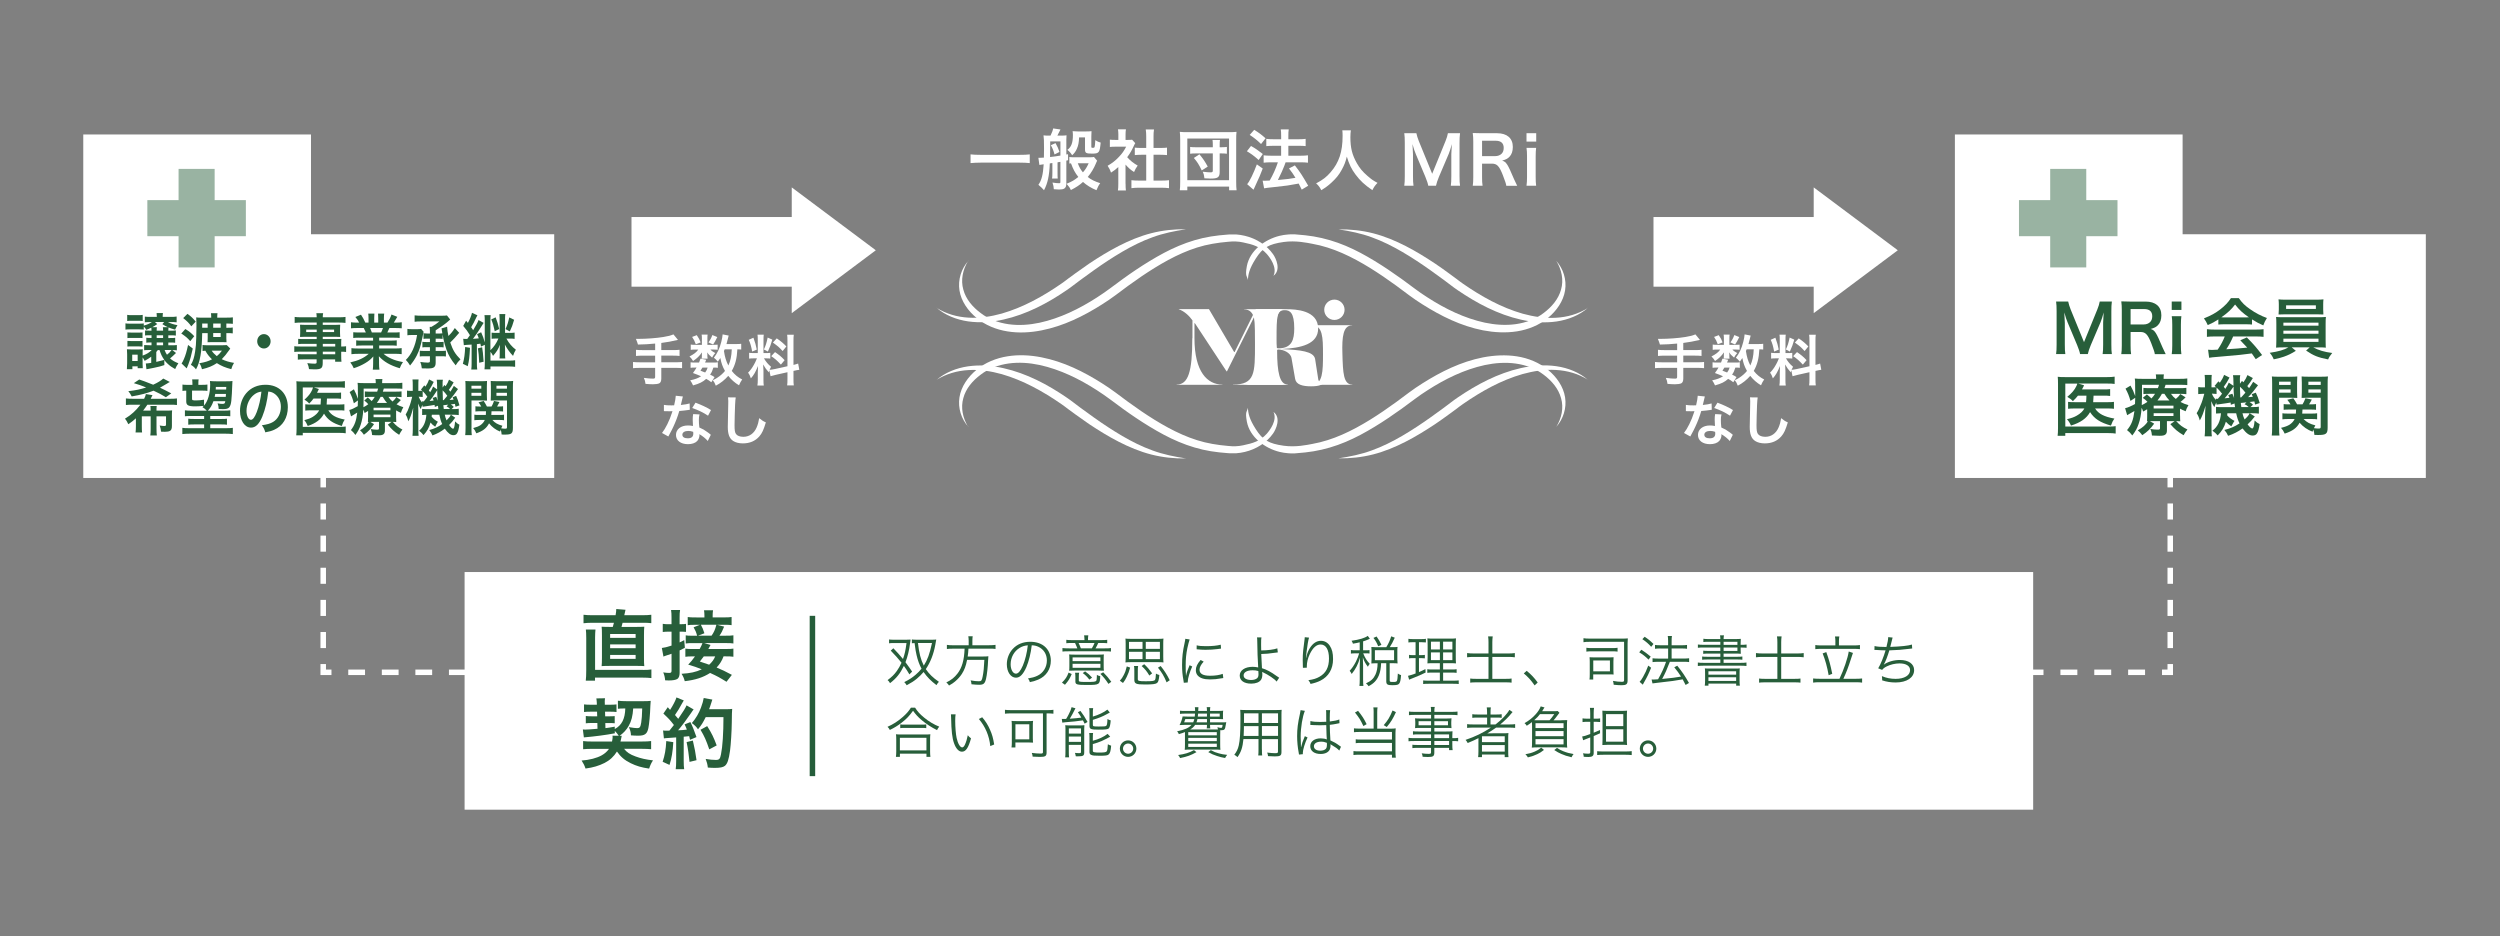 <?xml version="1.0" encoding="UTF-8"?>
<svg id="_レイヤー_1" data-name="レイヤー_1" xmlns="http://www.w3.org/2000/svg" version="1.1" viewBox="0 0 1017.5 380.94">
  <rect x="0" y="0" width="1017.5" height="380.94" fill="#808080" stroke="none"/>
  <!-- Generator: Adobe Illustrator 29.3.0, SVG Export Plug-In . SVG Version: 2.1.0 Build 146)  -->
  <defs>
    <style>
      .st0 {
        stroke-dasharray: 6.54 6.54;
      }

      .st0, .st1, .st2, .st3, .st4 {
        stroke-miterlimit: 10;
        stroke-width: 2.24px;
      }

      .st0, .st1, .st3, .st4 {
        fill: none;
        stroke: #fff;
      }

      .st1 {
        stroke-dasharray: 6.83 6.83;
      }

      .st5, .st2 {
        fill: #fff;
      }

      .st2 {
        stroke: #255d3a;
      }

      .st6 {
        fill: #275e3a;
      }

      .st7 {
        fill: #99b3a2;
      }

      .st4 {
        stroke-dasharray: 6.89 6.89;
      }
    </style>
  </defs>
  <g>
    <line class="st3" x1="131.55" y1="181.93" x2="131.55" y2="185.29"/>
    <line class="st0" x1="131.55" y1="191.83" x2="131.55" y2="267"/>
    <polyline class="st3" points="131.55 270.27 131.55 273.63 134.91 273.63"/>
    <line class="st1" x1="141.74" y1="273.63" x2="261.26" y2="273.63"/>
    <line class="st3" x1="264.68" y1="273.63" x2="268.03" y2="273.63"/>
  </g>
  <g>
    <line class="st3" x1="883.29" y1="181.93" x2="883.29" y2="185.29"/>
    <line class="st0" x1="883.29" y1="191.83" x2="883.29" y2="267"/>
    <polyline class="st3" points="883.29 270.27 883.29 273.63 879.94 273.63"/>
    <line class="st4" x1="873.04" y1="273.63" x2="738.65" y2="273.63"/>
    <line class="st3" x1="735.2" y1="273.63" x2="731.85" y2="273.63"/>
  </g>
  <g>
    <path class="st5" d="M419.11,66.38c-1.24-.13-2.47-.19-4.08-.19h-15.91c-1.5,0-2.9.08-4.11.19v-3.55c1.16.13,2.36.19,4.11.19h15.91c1.8,0,3.04-.05,4.08-.19v3.55Z"/>
    <path class="st5" d="M422.64,64.23h.54c.16,0,.73-.03,1.69-.08.03-1.5.05-2.69.05-3.63,0-3.22-.05-4.35-.21-5.43.64.08,1.24.11,1.96.11h.89c.56-1.16.97-2.18,1.07-2.93l2.98.43c-.43.91-.91,1.88-1.26,2.5h1.61c.86,0,1.59-.05,2.12-.13-.05.59-.08,1.02-.08,1.72v6.1c.21-.03.35-.05.7-.13v2.45c-.35.08-.48.11-.7.16v9.19c0,1.21-.21,1.72-.83,2.18-.43.27-1.1.4-2.15.4-.59,0-.99-.03-2.12-.13-.08-1.16-.11-1.29-.54-2.71,1.4.21,1.93.27,2.66.27.46,0,.56-.08.56-.56v-8.14c-.73.11-1.13.19-1.16.19v4.19c0,1.26,0,1.75.08,2.42h-2.31c.11-.7.13-1.16.13-2.42v-3.9l-1.05.16c-.19,4.97-.86,8.11-2.36,10.91q-.83-.99-2.28-2.2c1.29-1.83,1.88-4.11,2.15-8.36-.97.11-1.53.21-1.75.27l-.4-2.87ZM427.42,59.37q-.03,2.2-.05,4.54c1.32-.13,3.04-.38,4.22-.59v-5.78h-4.16v1.83ZM429.6,58.24c.78,1.4,1.1,2.1,1.61,3.6l-2.02,1.02c-.38-1.48-.81-2.55-1.5-3.76l1.91-.86ZM446.55,65.42c-.13.21-.35.64-.48,1.02-.81,1.99-2.02,4.03-3.36,5.59,1.32,1.05,2.87,1.83,5.08,2.53-.54.67-1.05,1.64-1.53,2.85-2.04-.81-4.03-2.04-5.48-3.36-1.32,1.24-2.77,2.18-4.94,3.3-.43-.94-.64-1.26-1.75-2.55,2.26-.94,3.25-1.53,4.78-2.79-1.32-1.67-2.1-3.12-2.98-5.53-.3.03-.38.03-.67.08v-2.66c.46.08.97.11,1.88.11h6.29c.97,0,1.53-.03,1.85-.13l1.32,1.56ZM439.19,55.96c-.08,2.07-.32,3.28-.91,4.59-.46,1.07-1.02,1.83-1.91,2.63-.64-.99-1.07-1.48-1.96-2.18,1.61-1.18,2.26-2.85,2.26-6.02,0-.73-.05-1.13-.13-1.59.78.08,1.48.11,2.18.11h3.22c.99,0,1.59-.03,2.31-.11-.05.67-.08,1.29-.08,2.26v4.03c0,.4.08.48.54.48.56,0,.73-.08.81-.43.11-.4.19-1.21.27-2.69.83.54,1.29.75,2.18.99-.38,4.11-.64,4.49-3.47,4.49-2.5,0-2.9-.24-2.9-1.75v-4.84h-2.39ZM438.65,66.44c.78,1.91,1.16,2.55,2.1,3.71,1.1-1.29,1.56-2.02,2.34-3.71h-4.43Z"/>
    <path class="st5" d="M458.11,74.77c0,1.26.03,1.93.13,2.74h-3.25c.13-.81.16-1.53.16-2.79v-6.74c-1.05.97-1.61,1.4-2.98,2.28-.32-1.02-.81-1.99-1.37-2.79,1.88-1.07,3.17-2.1,4.62-3.63,1.26-1.32,2.04-2.42,2.93-4.14h-4.38c-.97,0-1.53.03-2.26.11v-2.98c.67.08,1.24.11,2.12.11h1.34v-2.26c0-.7-.05-1.42-.16-2.04h3.25c-.11.62-.16,1.21-.16,2.1v2.2h1.1c.83,0,1.21-.03,1.56-.08l1.29,1.4c-.24.4-.4.67-.59,1.13-.89,1.93-1.4,2.82-2.69,4.59,1.26,1.42,2.5,2.39,4.27,3.41-.64.86-1.05,1.61-1.48,2.63-1.4-.91-2.31-1.69-3.47-3.04v7.79ZM469.5,73.5h3.22c1.34,0,2.23-.05,3.06-.16v3.25c-.94-.13-1.99-.19-3.06-.19h-9.19c-1.07,0-2.1.05-3.04.19v-3.25c.86.11,1.8.16,3.09.16h2.93v-10.51h-2.02c-.91,0-1.77.05-2.63.13v-3.04c.78.11,1.48.13,2.63.13h2.02v-4.73c0-1.1-.05-1.75-.19-2.79h3.36c-.16,1.07-.19,1.64-.19,2.79v4.73h2.85c1.21,0,1.88-.03,2.63-.13v3.04c-.86-.08-1.69-.13-2.63-.13h-2.85v10.51Z"/>
    <path class="st5" d="M480.18,77.43c.11-.83.16-1.77.16-3.49v-17.06c0-1.26-.05-2.23-.16-3.22.97.11,1.77.13,3.17.13h16.77c1.37,0,2.2-.03,3.14-.13-.11,1.07-.13,1.85-.13,3.22v17.09c0,1.61.05,2.69.16,3.47h-3.04v-1.48h-17.01v1.48h-3.06ZM483.24,73.34h16.98v-16.95h-16.98v16.95ZM493.61,58.91c0-.97-.03-1.4-.13-1.96h3.06c-.11.54-.13.97-.13,1.96v1.02h.75c.83,0,1.72-.05,2.18-.13v2.77c-.51-.08-1.4-.13-2.23-.13h-.7v7.55c0,2.15-.73,2.69-3.68,2.69-.73,0-.91,0-2.53-.11-.16-1.29-.24-1.67-.7-2.69,1.48.19,2.5.27,3.25.27.64,0,.86-.16.86-.7v-7.01h-6.72c-1.1,0-1.83.03-2.5.13v-2.77c.67.11,1.26.13,2.5.13h6.72v-1.02ZM489.1,69.37c-1.1-2.36-1.8-3.44-3.2-5.08l2.26-1.5c1.56,1.91,2.15,2.77,3.39,5l-2.45,1.59Z"/>
    <path class="st5" d="M509.15,59.4c1.85,1.05,2.85,1.75,4.81,3.28l-1.69,2.45c-1.75-1.59-2.93-2.45-4.78-3.57l1.67-2.15ZM513.93,68.59c-.94,2.47-1.53,3.9-2.61,6.13q-.48.99-.83,1.83-.19.43-.32.67l-2.58-2.26c.94-1.02,2.58-4.35,3.95-8.06l2.39,1.69ZM510.46,52.84c1.88,1.16,2.93,1.93,4.62,3.44l-1.83,2.34c-1.48-1.45-2.79-2.53-4.62-3.71l1.83-2.07ZM513.87,73.53c.43.03.64.03.91.03.43,0,1.07-.03,1.99-.08,1.37-2.39,2.47-4.84,3.33-7.42h-2.9c-1.1,0-2.04.05-2.9.16v-3.01c.78.11,1.67.16,2.93.16h4.19v-4.03h-3.22c-1.05,0-1.96.05-2.82.13v-2.96c.7.11,1.61.16,2.85.16h3.2v-1.18c0-1.45-.03-2.12-.16-2.82h3.25c-.14.81-.16,1.42-.16,2.82v1.18h4.3c1.15,0,1.93-.05,2.74-.16v2.96c-.75-.11-1.48-.13-2.72-.13h-4.32v4.03h5.16c1.13,0,1.99-.05,2.82-.16v3.01c-.78-.11-1.75-.16-2.79-.16h-6.31q-.16.48-.54,1.48c-.54,1.42-1.29,3.09-2.36,5.21l-.24.51c3.63-.32,5.4-.54,7.15-.89-.83-1.4-1.34-2.12-2.63-3.82l2.39-1.24c2.26,2.93,2.9,3.92,5.43,8.28l-2.63,1.59c-.62-1.24-.81-1.64-1.24-2.47-3.95.75-4.92.89-9.73,1.4-2.93.3-3.49.38-4.35.54l-.59-3.12Z"/>
    <path class="st5" d="M549.8,53.06c-.11.46-.19,1.8-.19,2.77,0,4.33.7,7.17,2.63,10.59,1.13,2.02,2.34,3.44,4.25,5.11,1.59,1.4,2.39,1.96,4.16,2.9-1.02,1.05-1.45,1.69-2.1,2.98-3.28-2.28-4.92-3.82-6.82-6.34-1.64-2.18-2.66-4.25-3.57-7.34-.51,2.15-.99,3.39-2.1,5.43-1.07,1.96-2.23,3.41-4.14,5.16-1.4,1.29-2.28,1.93-4.16,3.09-.62-1.24-1.13-1.91-2.1-2.77,2.74-1.45,4.16-2.55,5.86-4.49,3.47-3.98,4.92-8.38,4.92-14.83,0-1.05-.03-1.53-.11-2.26h3.47Z"/>
    <path class="st5" d="M581.3,75.6c-.13-.86-.56-2.12-1.18-3.63l-3.87-9.22c-.51-1.21-.75-1.93-1.37-4.11.11,1.42.21,3.63.21,4.22v8.81c0,1.85.05,2.87.21,3.92h-3.76c.16-1.07.21-2.12.21-3.92v-13.49c0-1.75-.05-2.87-.21-3.98h4.92c.19.94.54,2.07.99,3.2l5.45,13.33,5.43-13.33c.54-1.32.78-2.18.97-3.2h4.94c-.16,1.29-.21,2.18-.21,3.98v13.49c0,1.96.05,2.93.21,3.92h-3.76c.16-1.1.21-2.07.21-3.92v-8.92c.11-2.34.19-3.71.21-4.11-.35,1.45-.86,2.96-1.24,3.92l-4.03,9.46c-.54,1.26-1.02,2.77-1.18,3.57h-3.17Z"/>
    <path class="st5" d="M613.06,75.6c-.05-.64-.51-2.02-1.4-4.3-1.45-3.71-2.39-4.7-4.46-4.7h-4v5.48c0,1.61.05,2.47.21,3.52h-4c.16-1.13.21-1.85.21-3.49v-14.48c0-1.42-.05-2.23-.21-3.49,1.13.05,1.96.08,3.44.08h6.45c4.08,0,6.42,2.04,6.42,5.59,0,1.72-.46,3.06-1.37,4-.75.78-1.45,1.13-2.98,1.56,1.69.54,2.2,1.29,4.86,7.58.21.48.89,1.93,1.26,2.66h-4.43ZM608.6,63.54c.99,0,1.93-.35,2.55-.97.56-.56.86-1.34.86-2.36,0-1.93-1.1-2.93-3.3-2.93h-5.51v6.26h5.4Z"/>
    <path class="st5" d="M625.24,54.21v3.41h-3.95v-3.41h3.95ZM625.21,60.18c-.13.99-.19,1.88-.19,3.52v8.38c0,1.48.05,2.39.19,3.52h-3.92c.16-1.21.21-2.15.21-3.49v-8.44c0-1.48-.05-2.39-.21-3.49h3.92Z"/>
  </g>
  <g>
    <g>
      <path class="st5" d="M266.64,139.83c-2.93.27-4.05.34-6.99.4q-.25-.92-.83-2.31h1.1c3.2,0,7.34-.31,10.03-.76,2.13-.36,2.93-.56,4.14-1.07l1.84,2.24c-1.93.49-4.97,1.05-6.78,1.25v2.91h4.63c1.28,0,2.06-.04,2.8-.13v2.51c-.76-.09-1.61-.13-2.75-.13h-4.68v2.71h5.73c1.25,0,1.99-.04,2.73-.13v2.53c-.78-.09-1.52-.13-2.73-.13h-5.73v4.39c0,.99-.31,1.68-.87,1.93-.51.22-1.48.36-2.51.36-.67,0-1.77-.04-3.05-.16-.11-.99-.25-1.5-.67-2.44,1.61.22,2.82.31,3.74.31.65,0,.85-.16.85-.69v-3.69h-6.25c-1.23,0-1.97.04-2.75.13v-2.53c.74.09,1.48.13,2.75.13h6.25v-2.71h-4.99c-.99,0-2.04.04-2.8.13v-2.51c.74.09,1.5.13,2.78.13h5.02v-2.66Z"/>
      <path class="st5" d="M290.65,140.35c.67,0,1.16-.02,1.43-.07v2.06c-.34-.04-.74-.07-1.43-.07h-1.5c.4.49.87.83,1.97,1.43-.6.65-.69.78-1.3,1.84-1.12-.94-1.43-1.28-1.99-2.13.04.47.07.74.07.92v.81c0,.29.02.56.09.83h-2.4c.04-.25.07-.49.07-.74v-.85c0-.2.02-.56.07-.96-1.21,1.63-1.93,2.33-3.65,3.52-.49-.83-.74-1.14-1.46-1.86,1.79-.92,2.84-1.72,3.58-2.8h-1.21c-.81,0-1.37.02-1.86.11v-2.15c.51.09,1.03.11,1.88.11h2.66v-2.64c0-.69-.02-1.07-.11-1.52h2.44c-.07.43-.09.81-.09,1.48v2.69h2.73ZM289.5,155.57c-.83-.65-1.14-.85-2.08-1.37-1.41,1.28-2.73,1.93-5.35,2.66-.34-.78-.67-1.39-1.16-2.06,2.02-.43,3.2-.87,4.43-1.66-1.12-.49-1.72-.74-3.31-1.32.72-.99.92-1.28,1.46-2.22h-.65c-.81,0-1.25.02-1.77.11v-2.26c.49.09.94.11,1.77.11h1.68c.22-.51.31-.78.58-1.59l2.33.45c-.2.56-.29.72-.47,1.14h3.54c.78,0,1.23-.02,1.66-.11v2.26c-.47-.09-.85-.11-1.81-.11-.45,1.41-.65,1.88-1.34,2.87.9.43,1.05.51,1.81,1.01l-1.3,2.08ZM283.59,136.41c.85,1.23,1.12,1.77,1.57,2.96l-1.97.74c-.45-1.25-.81-1.95-1.5-2.98l1.9-.72ZM285.88,149.62c-.31.54-.38.65-.78,1.25.94.34,1.23.45,1.9.74.47-.63.78-1.21,1.01-1.99h-2.13ZM291.94,137.19c-.85,1.72-1.01,1.99-1.7,3.02l-1.9-.85c.72-.99,1.21-1.9,1.59-3l2.02.83ZM301.68,142.27c-.45-.07-.69-.07-1.57-.09-.18,3.72-.87,6.34-2.28,8.78,1.21,1.54,2.51,2.62,4.25,3.49-.51.69-.9,1.39-1.3,2.37-1.68-.99-3.2-2.33-4.37-3.85-1.43,1.63-3.13,3-5.08,4.01-.45-1.16-.65-1.52-1.21-2.24.96-.47,1.25-.63,1.77-.96,1.3-.85,2.31-1.75,3.18-2.8-1.05-1.9-1.48-3.13-1.88-5.26-.4.63-.56.85-1.03,1.48-.49-.65-.99-1.14-1.61-1.61,1.39-1.75,2.33-3.74,3.02-6.45.29-1.05.51-2.4.54-3.05l2.46.49c-.09.27-.13.47-.31,1.23-.13.58-.34,1.34-.58,2.22h3.9c1.07,0,1.57-.02,2.1-.11v2.35ZM294.94,142.18q-.18.4-.29.69c.36,2.4.83,3.99,1.79,5.89.87-1.88,1.28-3.78,1.39-6.58h-2.89Z"/>
      <path class="st5" d="M313.11,150.74c-.11.29-.13.4-.25.76-.94-1.05-1.57-1.93-2.26-3.16.11,1.52.13,1.84.13,2.55v3.69c0,1.07.02,1.66.13,2.33h-2.6c.11-.72.16-1.39.16-2.37v-2.89c0-.9.04-1.95.09-2.69-1.01,2.46-1.72,3.72-2.91,5.04-.25-.87-.65-1.68-1.14-2.31.94-.96,1.66-1.95,2.42-3.31.47-.83.56-1.05,1.19-2.53h-1.16c-.99,0-1.48.02-2.02.11v-2.37c.51.09.99.11,2.02.11h1.5v-5.31c0-1.01-.02-1.66-.11-2.19h2.55c-.09.58-.11,1.1-.11,2.17v5.33h1.05c.85,0,1.23-.02,1.72-.09v2.33c-.54-.07-.99-.09-1.77-.09h-.81c.83,1.41,1.66,2.42,2.89,3.43-.31.56-.4.76-.63,1.25.51-.02,1.3-.16,2.06-.31l5.24-1.16v-10.23c0-1.3-.02-1.9-.13-2.6h2.71c-.11.74-.13,1.34-.13,2.57v9.72c.92-.22,1.32-.34,1.9-.56l.47,2.55c-.6.07-1.23.18-2.15.4l-.22.04v3.27c0,1.25.02,1.93.13,2.64h-2.71c.11-.76.13-1.3.13-2.66v-2.71l-4.75,1.07c-.99.22-1.63.4-2.13.56l-.51-2.4ZM306.64,137.44c.72,1.99,1.05,3.13,1.37,4.84l-1.88.81c-.36-2.06-.76-3.45-1.39-4.79l1.9-.85ZM314.32,138.22c-.58,2.06-.87,2.84-1.79,4.86l-1.63-.85c.72-1.5,1.1-2.66,1.54-4.84l1.88.83ZM315.44,143.3c1.77,1.21,2.73,2.04,3.9,3.29l-1.52,1.81c-1.57-1.68-2.33-2.35-3.94-3.45l1.57-1.66ZM316.13,137.71c1.93,1.34,2.64,1.97,3.92,3.29l-1.52,1.88c-1.66-1.77-1.77-1.86-3.96-3.45l1.57-1.72Z"/>
      <path class="st5" d="M277.93,161.36q-.13.43-.36,1.5c-.11.54-.22.99-.47,1.97,1.54-.16,2.71-.36,3.58-.63l.07,2.57c-.25.02-.29.02-.72.11-.81.13-2.17.29-3.56.4-.65,2.24-1.46,4.37-2.46,6.49-.51,1.1-.72,1.5-1.57,3.07q-.29.54-.43.81l-2.57-1.43c.78-1.03,1.41-2.04,2.17-3.58.87-1.79,1.25-2.71,2.1-5.28-1.01.02-1.14.02-1.41.02-.29,0-.43,0-.9-.02l-1.19-.02v-2.55c.81.16,1.66.2,3.02.2.27,0,.65,0,1.14-.02.38-1.59.63-2.93.67-3.9l2.87.29ZM288.07,179.49c-.81-.96-2.1-2.02-3.43-2.78.02.2.04.36.04.45,0,.83-.38,1.79-.96,2.37-.78.81-2.13,1.25-3.72,1.25-2.96,0-4.88-1.48-4.88-3.76s1.99-3.85,4.84-3.85c.67,0,1.14.04,2.08.2-.07-1.03-.11-1.9-.11-2.57,0-.87.04-1.52.18-2.26l2.6.13c-.22.83-.27,1.34-.27,2.26s.04,1.79.2,3.07c1.61.72,1.84.83,3.54,2.06.34.22.43.31.78.6q.18.18.34.31l-1.23,2.51ZM280.12,175.39c-1.46,0-2.4.6-2.4,1.54s.81,1.46,2.19,1.46c1.52,0,2.26-.63,2.26-1.88,0-.22-.04-.76-.04-.76-.78-.27-1.32-.36-2.02-.36ZM288.18,169.19c-1.95-1.3-3.94-2.26-6.45-3.13l1.34-2.17c2.64,1.01,4.32,1.79,6.31,3l-1.21,2.31Z"/>
      <path class="st5" d="M299.45,161.78c-.13.65-.18,1.3-.27,3.02-.09,2.08-.22,6.63-.22,8.22,0,2.13.13,2.93.58,3.6.51.74,1.59,1.16,3,1.16,2.42,0,4.37-1.37,5.42-3.83.49-1.16.78-2.22,1.03-3.76,1.21.99,1.61,1.23,2.71,1.72-.9,3.02-1.57,4.48-2.66,5.71-1.68,1.9-3.9,2.84-6.72,2.84-1.54,0-2.98-.36-3.92-.99-1.54-1.03-2.19-2.75-2.19-5.75,0-1.16.04-3.4.18-9.02.02-.67.02-1.14.02-1.46,0-.63-.02-.94-.09-1.52l3.13.04Z"/>
    </g>
    <g>
      <rect class="st5" x="257.02" y="88.33" width="69.42" height="28.35"/>
      <polygon class="st5" points="322.24 127.45 322.24 76.27 356.45 101.86 322.24 127.45"/>
    </g>
  </g>
  <g>
    <g>
      <path class="st5" d="M682.58,139.83c-2.93.27-4.05.34-6.99.4q-.25-.92-.83-2.31h1.1c3.2,0,7.34-.31,10.03-.76,2.13-.36,2.93-.56,4.14-1.07l1.84,2.24c-1.93.49-4.97,1.05-6.78,1.25v2.91h4.64c1.28,0,2.06-.04,2.8-.13v2.51c-.76-.09-1.61-.13-2.75-.13h-4.68v2.71h5.73c1.25,0,1.99-.04,2.73-.13v2.53c-.78-.09-1.52-.13-2.73-.13h-5.73v4.39c0,.99-.31,1.68-.87,1.93-.51.22-1.48.36-2.51.36-.67,0-1.77-.04-3.05-.16-.11-.99-.25-1.5-.67-2.44,1.61.22,2.82.31,3.74.31.65,0,.85-.16.85-.69v-3.69h-6.25c-1.23,0-1.97.04-2.75.13v-2.53c.74.09,1.48.13,2.75.13h6.25v-2.71h-4.99c-.99,0-2.04.04-2.8.13v-2.51c.74.09,1.5.13,2.78.13h5.02v-2.66Z"/>
      <path class="st5" d="M706.59,140.35c.67,0,1.16-.02,1.43-.07v2.06c-.34-.04-.74-.07-1.43-.07h-1.5c.4.49.87.83,1.97,1.43-.61.65-.69.78-1.3,1.84-1.12-.94-1.43-1.28-1.99-2.13.04.47.07.74.07.92v.81c0,.29.02.56.09.83h-2.4c.04-.25.07-.49.07-.74v-.85c0-.2.02-.56.07-.96-1.21,1.63-1.93,2.33-3.65,3.52-.49-.83-.74-1.14-1.46-1.86,1.79-.92,2.84-1.72,3.58-2.8h-1.21c-.81,0-1.37.02-1.86.11v-2.15c.52.09,1.03.11,1.88.11h2.67v-2.64c0-.69-.02-1.07-.11-1.52h2.44c-.07.43-.09.81-.09,1.48v2.69h2.73ZM705.44,155.57c-.83-.65-1.14-.85-2.08-1.37-1.41,1.28-2.73,1.93-5.35,2.66-.34-.78-.67-1.39-1.16-2.06,2.01-.43,3.2-.87,4.43-1.66-1.12-.49-1.72-.74-3.31-1.32.72-.99.92-1.28,1.46-2.22h-.65c-.81,0-1.25.02-1.77.11v-2.26c.49.09.94.11,1.77.11h1.68c.22-.51.31-.78.58-1.59l2.33.45c-.2.56-.29.72-.47,1.14h3.54c.78,0,1.23-.02,1.66-.11v2.26c-.47-.09-.85-.11-1.81-.11-.45,1.41-.65,1.88-1.34,2.87.9.43,1.05.51,1.81,1.01l-1.3,2.08ZM699.53,136.41c.85,1.23,1.12,1.77,1.57,2.96l-1.97.74c-.45-1.25-.81-1.95-1.5-2.98l1.9-.72ZM701.82,149.62c-.31.54-.38.65-.78,1.25.94.34,1.23.45,1.9.74.47-.63.78-1.21,1.01-1.99h-2.13ZM707.88,137.19c-.85,1.72-1.01,1.99-1.7,3.02l-1.9-.85c.72-.99,1.21-1.9,1.59-3l2.02.83ZM717.63,142.27c-.45-.07-.69-.07-1.57-.09-.18,3.72-.87,6.34-2.28,8.78,1.21,1.54,2.51,2.62,4.25,3.49-.51.69-.9,1.39-1.3,2.37-1.68-.99-3.2-2.33-4.37-3.85-1.43,1.63-3.13,3-5.08,4.01-.45-1.16-.65-1.52-1.21-2.24.96-.47,1.25-.63,1.77-.96,1.3-.85,2.31-1.75,3.18-2.8-1.05-1.9-1.48-3.13-1.88-5.26-.4.63-.56.85-1.03,1.48-.49-.65-.99-1.14-1.61-1.61,1.39-1.75,2.33-3.74,3.02-6.45.29-1.05.52-2.4.54-3.05l2.46.49c-.09.27-.14.47-.31,1.23-.13.58-.34,1.34-.58,2.22h3.89c1.07,0,1.57-.02,2.11-.11v2.35ZM710.88,142.18q-.18.4-.29.69c.36,2.4.83,3.99,1.79,5.89.87-1.88,1.28-3.78,1.39-6.58h-2.89Z"/>
      <path class="st5" d="M729.05,150.74c-.11.29-.14.4-.25.76-.94-1.05-1.57-1.93-2.26-3.16.11,1.52.13,1.84.13,2.55v3.69c0,1.07.02,1.66.14,2.33h-2.6c.11-.72.16-1.39.16-2.37v-2.89c0-.9.04-1.95.09-2.69-1.01,2.46-1.72,3.72-2.91,5.04-.25-.87-.65-1.68-1.14-2.31.94-.96,1.66-1.95,2.42-3.31.47-.83.56-1.05,1.19-2.53h-1.16c-.99,0-1.48.02-2.02.11v-2.37c.52.09.99.11,2.02.11h1.5v-5.31c0-1.01-.02-1.66-.11-2.19h2.55c-.09.58-.11,1.1-.11,2.17v5.33h1.05c.85,0,1.23-.02,1.72-.09v2.33c-.54-.07-.99-.09-1.77-.09h-.81c.83,1.41,1.66,2.42,2.89,3.43-.31.56-.4.76-.63,1.25.51-.02,1.3-.16,2.06-.31l5.24-1.16v-10.23c0-1.3-.02-1.9-.13-2.6h2.71c-.11.74-.13,1.34-.13,2.57v9.72c.92-.22,1.32-.34,1.9-.56l.47,2.55c-.61.07-1.23.18-2.15.4l-.22.04v3.27c0,1.25.02,1.93.13,2.64h-2.71c.11-.76.13-1.3.13-2.66v-2.71l-4.75,1.07c-.99.22-1.63.4-2.13.56l-.51-2.4ZM722.58,137.44c.72,1.99,1.05,3.13,1.37,4.84l-1.88.81c-.36-2.06-.76-3.45-1.39-4.79l1.9-.85ZM730.26,138.22c-.58,2.06-.87,2.84-1.79,4.86l-1.63-.85c.72-1.5,1.1-2.66,1.54-4.84l1.88.83ZM731.38,143.3c1.77,1.21,2.73,2.04,3.89,3.29l-1.52,1.81c-1.57-1.68-2.33-2.35-3.94-3.45l1.57-1.66ZM732.07,137.71c1.93,1.34,2.64,1.97,3.92,3.29l-1.52,1.88c-1.66-1.77-1.77-1.86-3.96-3.45l1.57-1.72Z"/>
      <path class="st5" d="M693.87,161.36q-.13.43-.36,1.5c-.11.54-.22.99-.47,1.97,1.54-.16,2.71-.36,3.58-.63l.07,2.57c-.25.02-.29.02-.72.11-.81.13-2.17.29-3.56.4-.65,2.24-1.45,4.37-2.46,6.49-.51,1.1-.72,1.5-1.57,3.07q-.29.54-.43.81l-2.57-1.43c.78-1.03,1.41-2.04,2.17-3.58.87-1.79,1.25-2.71,2.1-5.28-1.01.02-1.14.02-1.41.02-.29,0-.42,0-.9-.02l-1.19-.02v-2.55c.81.16,1.66.2,3.02.2.27,0,.65,0,1.14-.02.38-1.59.63-2.93.67-3.9l2.87.29ZM704.01,179.49c-.81-.96-2.1-2.02-3.43-2.78.02.2.05.36.05.45,0,.83-.38,1.79-.96,2.37-.78.81-2.13,1.25-3.72,1.25-2.96,0-4.88-1.48-4.88-3.76s1.99-3.85,4.84-3.85c.67,0,1.14.04,2.08.2-.07-1.03-.11-1.9-.11-2.57,0-.87.04-1.52.18-2.26l2.6.13c-.22.83-.27,1.34-.27,2.26s.04,1.79.2,3.07c1.61.72,1.84.83,3.54,2.06.34.22.42.31.78.6q.18.18.34.31l-1.23,2.51ZM696.06,175.39c-1.46,0-2.4.6-2.4,1.54s.81,1.46,2.19,1.46c1.52,0,2.26-.63,2.26-1.88,0-.22-.05-.76-.05-.76-.78-.27-1.32-.36-2.01-.36ZM704.12,169.19c-1.95-1.3-3.94-2.26-6.45-3.13l1.34-2.17c2.64,1.01,4.32,1.79,6.31,3l-1.21,2.31Z"/>
      <path class="st5" d="M715.39,161.78c-.13.65-.18,1.3-.27,3.02-.09,2.08-.22,6.63-.22,8.22,0,2.13.13,2.93.58,3.6.52.74,1.59,1.16,3,1.16,2.42,0,4.37-1.37,5.42-3.83.49-1.16.78-2.22,1.03-3.76,1.21.99,1.61,1.23,2.71,1.72-.9,3.02-1.57,4.48-2.67,5.71-1.68,1.9-3.9,2.84-6.72,2.84-1.54,0-2.98-.36-3.92-.99-1.54-1.03-2.19-2.75-2.19-5.75,0-1.16.04-3.4.18-9.02.02-.67.02-1.14.02-1.46,0-.63-.02-.94-.09-1.52l3.13.04Z"/>
    </g>
    <g>
      <rect class="st5" x="672.97" y="88.33" width="69.42" height="28.35"/>
      <polygon class="st5" points="738.18 127.45 738.18 76.27 772.4 101.86 738.18 127.45"/>
    </g>
  </g>
  <g>
    <g>
      <g>
        <path class="st5" d="M394.06,106.13c-2.24,3.62-3.09,7.89-1.99,11.73,1.02,3.86,3.75,7.09,7.07,9.55,3.23,2.51,7.23,3.97,11.37,4.55,4.17.58,8.45.28,12.61-.61,8.33-1.82,16.17-5.66,23.35-10.29,1.77-1.16,3.62-2.4,5.24-3.62,1.74-1.32,3.51-2.62,5.27-3.89,3.56-2.57,7.18-5.02,10.96-7.31s7.67-4.44,11.84-6.18c4.14-1.74,8.56-3.09,13.05-3.81,2.24-.36,4.5-.61,6.76-.77l.88-.06h.83c.63-.03,1.24,0,1.82,0,1.19.08,2.37.28,3.53.55,4.64,1.1,8.86,3.75,11.48,7.48,1.19,1.66,3.39,6.43.17,8.8,1.68-3.39-1.55-7.56-2.73-8.89-2.76-3.04-5.63-3.86-9.6-4.69-.99-.22-2.01-.36-3.04-.39h-1.49l-.83.06-.77.06c-2.18.19-4.31.44-6.43.83-8.47,1.46-16.23,5.33-23.54,9.83-3.64,2.26-7.2,4.69-10.68,7.23l-5.19,3.86c-1.82,1.38-3.62,2.54-5.49,3.75-7.45,4.72-15.62,8.8-24.65,10.57-4.5.88-9.19,1.16-13.8.41-4.58-.72-9.11-2.54-12.61-5.49-3.48-2.87-6.26-6.79-6.95-11.18-.69-4.36.75-8.86,3.62-12.06l-.06-.03Z"/>
        <path class="st5" d="M381.12,125.25c3.92,2.51,8.5,3.78,13.05,4.03,4.58.28,9.16-.44,13.55-1.66,8.78-2.54,16.84-7.04,24.29-12.2l1.35-.97,1.38-1.05,2.82-2.07c1.88-1.35,3.78-2.7,5.71-4.03,3.89-2.59,7.87-5.05,12.06-7.2,4.2-2.15,8.61-4,13.25-5.19,4.64-1.19,9.41-1.68,14.13-1.6-4.66.72-9.25,1.63-13.58,3.23-4.33,1.55-8.42,3.62-12.36,5.91-3.95,2.32-7.76,4.83-11.48,7.48-1.88,1.32-3.73,2.65-5.57,4.03-1.88,1.35-3.53,2.76-5.6,4.14-7.7,5.27-16.26,9.83-25.69,11.95-4.69,1.08-9.63,1.44-14.43.75-4.77-.69-9.41-2.54-12.89-5.6l.03.06Z"/>
      </g>
      <g>
        <path class="st5" d="M633.37,106.13c2.87,3.2,4.31,7.67,3.62,12.06-.69,4.39-3.48,8.33-6.95,11.18-3.53,2.95-8.03,4.77-12.64,5.49-4.61.72-9.3.44-13.8-.41-9.02-1.77-17.19-5.85-24.65-10.57-1.88-1.21-3.67-2.37-5.49-3.75l-5.19-3.86c-3.48-2.54-7.04-4.97-10.68-7.23-7.31-4.5-15.07-8.33-23.54-9.83-2.13-.39-6.65-1.41-11.59-.72-6.13.86-8.56,2.35-11.34,6.71s-3.06,6.51-3.26,8.75c-.22-1.68-1.21-1.27-.39-5.66,1.21-6.38,7.37-10.85,13.3-12.31,1.16-.28,2.35-.47,3.53-.55.58-.06,1.21-.06,1.82-.06h.83l.88.08c2.26.17,4.5.39,6.76.77,4.5.75,8.91,2.07,13.05,3.81,4.17,1.74,8.06,3.89,11.84,6.18,3.78,2.29,7.4,4.77,10.96,7.31,1.77,1.27,3.53,2.57,5.27,3.89,1.63,1.24,3.45,2.48,5.24,3.62,7.18,4.64,14.99,8.47,23.35,10.29,4.17.88,8.45,1.19,12.61.61,4.14-.58,8.14-2.07,11.37-4.55,3.28-2.46,6.02-5.66,7.07-9.55,1.13-3.86.25-8.14-1.99-11.73v.03Z"/>
        <path class="st5" d="M646.32,125.25c-3.45,3.06-8.09,4.91-12.86,5.6-4.8.69-9.74.3-14.43-.75-9.44-2.13-17.99-6.71-25.69-11.95-2.07-1.38-3.73-2.79-5.6-4.14-1.85-1.38-3.7-2.7-5.57-4.03-3.73-2.65-7.53-5.16-11.48-7.48-3.95-2.29-8.03-4.36-12.36-5.91-4.31-1.6-8.91-2.54-13.58-3.23,4.72-.08,9.49.41,14.13,1.6,4.64,1.19,9.05,3.04,13.25,5.19,4.2,2.15,8.2,4.64,12.06,7.2,1.93,1.32,3.84,2.65,5.69,4.03l2.82,2.07,1.38,1.05,1.35.97c7.45,5.16,15.51,9.69,24.29,12.2,4.39,1.21,8.97,1.93,13.55,1.66,4.58-.25,9.14-1.52,13.05-4.03l.03-.06Z"/>
      </g>
    </g>
    <g>
      <g>
        <path class="st5" d="M394.06,173.77c-2.24-3.62-3.09-7.89-1.99-11.73,1.02-3.86,3.75-7.09,7.07-9.55,3.23-2.51,7.23-3.97,11.37-4.55,4.17-.58,8.45-.28,12.61.61,8.33,1.82,16.17,5.66,23.35,10.29,1.77,1.16,3.62,2.4,5.24,3.62,1.74,1.32,3.51,2.62,5.27,3.89,3.56,2.57,7.18,5.02,10.96,7.31,3.78,2.29,7.67,4.44,11.84,6.18,4.14,1.74,8.56,3.09,13.05,3.81,2.24.36,4.5.61,6.76.77l.88.06h.83c.63.03,1.24,0,1.82,0,1.19-.08,2.37-.28,3.53-.55,4.64-1.1,8.86-3.75,11.48-7.48,1.19-1.66,3.39-6.43.17-8.8,1.68,3.39-1.55,7.56-2.73,8.89-2.76,3.04-5.63,3.86-9.6,4.69-.99.22-2.01.36-3.04.39h-1.49l-.83-.06-.77-.06c-2.18-.19-4.31-.44-6.43-.83-8.47-1.46-16.23-5.33-23.54-9.83-3.64-2.26-7.2-4.69-10.68-7.23l-5.19-3.86c-1.82-1.38-3.62-2.54-5.49-3.75-7.45-4.72-15.62-8.8-24.65-10.57-4.5-.88-9.19-1.16-13.8-.41-4.58.72-9.11,2.54-12.61,5.49-3.48,2.87-6.26,6.79-6.95,11.18-.69,4.36.75,8.86,3.62,12.06l-.06.03Z"/>
        <path class="st5" d="M381.12,154.65c3.92-2.51,8.5-3.78,13.05-4.03,4.58-.28,9.16.44,13.55,1.66,8.78,2.54,16.84,7.04,24.29,12.2l1.35.97,1.38,1.05,2.82,2.07c1.88,1.35,3.78,2.7,5.71,4.03,3.89,2.59,7.87,5.05,12.06,7.2,4.2,2.15,8.61,4,13.25,5.19,4.64,1.19,9.41,1.68,14.13,1.6-4.66-.72-9.25-1.63-13.58-3.23-4.33-1.55-8.42-3.62-12.36-5.91-3.95-2.32-7.76-4.83-11.48-7.48-1.88-1.32-3.73-2.65-5.57-4.03-1.88-1.35-3.53-2.76-5.6-4.14-7.7-5.27-16.26-9.83-25.69-11.95-4.69-1.08-9.63-1.44-14.43-.75-4.77.69-9.41,2.54-12.89,5.6l.03-.06Z"/>
      </g>
      <g>
        <path class="st5" d="M633.37,173.77c2.87-3.2,4.31-7.67,3.62-12.06-.69-4.39-3.48-8.33-6.95-11.18-3.53-2.95-8.03-4.77-12.64-5.49s-9.3-.44-13.8.41c-9.02,1.77-17.19,5.85-24.65,10.57-1.88,1.21-3.67,2.37-5.49,3.75l-5.19,3.86c-3.48,2.54-7.04,4.97-10.68,7.23-7.31,4.5-15.07,8.33-23.54,9.83-2.13.39-6.65,1.41-11.59.72-6.13-.86-8.56-2.35-11.34-6.71-2.79-4.36-3.06-6.51-3.26-8.75-.22,1.68-1.21,1.27-.39,5.66,1.21,6.38,7.37,10.85,13.3,12.31,1.16.28,2.35.47,3.53.55.58.06,1.21.06,1.82.06h.83l.88-.08c2.26-.17,4.5-.39,6.76-.77,4.5-.75,8.91-2.07,13.05-3.81,4.17-1.74,8.06-3.89,11.84-6.18,3.78-2.29,7.4-4.77,10.96-7.31,1.77-1.27,3.53-2.57,5.27-3.89,1.63-1.24,3.45-2.48,5.24-3.62,7.18-4.64,14.99-8.47,23.35-10.29,4.17-.88,8.45-1.19,12.61-.61,4.14.58,8.14,2.07,11.37,4.55,3.28,2.46,6.02,5.66,7.07,9.55,1.13,3.86.25,8.14-1.99,11.73v-.03Z"/>
        <path class="st5" d="M646.32,154.65c-3.45-3.06-8.09-4.91-12.86-5.6-4.8-.69-9.74-.3-14.43.75-9.44,2.13-17.99,6.71-25.69,11.95-2.07,1.38-3.73,2.79-5.6,4.14-1.85,1.38-3.7,2.7-5.57,4.03-3.73,2.65-7.53,5.16-11.48,7.48-3.95,2.29-8.03,4.36-12.36,5.91-4.31,1.6-8.91,2.54-13.58,3.23,4.72.08,9.49-.41,14.13-1.6,4.64-1.19,9.05-3.04,13.25-5.19,4.2-2.15,8.2-4.64,12.06-7.2,1.93-1.32,3.84-2.65,5.69-4.03l2.82-2.07,1.38-1.05,1.35-.97c7.45-5.16,15.51-9.69,24.29-12.2,4.39-1.21,8.97-1.93,13.55-1.66,4.58.25,9.14,1.52,13.05,4.03l.03.06Z"/>
      </g>
    </g>
    <path class="st5" d="M485.33,137.65v-7.26c-1.19-1.68-3.23-3.75-5.57-4.5v-.08h12.28l10.24,17.44s.17.08.22,0l8.64-17.44h11.65v.08c-3.86,0-3.7,6.9-3.7,14.21,0,8.06-.17,16.42,3.7,16.42v.08h-20.92v-.08c8.91,0,8.91-4.64,8.91-16.45,0-3.84,0-7.81-.33-10.79,0-.08-.11-.17-.17,0l-10.9,21.86h-.17l-12.89-19.6s-.17-.08-.17,0v6.13c0,13.72,5.27,18.85,11.37,18.85v.08h-18.63v-.08c4.72,0,6.38-5.16,6.38-18.85l.06-.03Z"/>
    <path class="st5" d="M527.12,154.21l-1.49-8.53c-.44-2.29-3.48-3.34-5.05-3.42-.5-.06-.8.06-.8.3,0,9.08,1.08,13.94,4.31,13.94v.14h-17.72v-.08c4.77,0,4.89-6.13,4.89-15.4s-.11-15.23-4.89-15.23v-.08h17.28c3.53,0,12.83.33,12.83,7.87,0,6.35-6.98,7.92-14.6,8.31-.33,0-.33.06,0,.06,7.34.36,12.72.88,13.36,3.97l1.3,8.39c.11.72.8,1.35,1.19,1.35.75,0,1.49-1.68.8-8.45,0-.17.17-.28.47-.28.28,0,.47.08.47.25.28,7.01,1.24,9.91-5.85,9.91-3.53,0-6.07-.69-6.49-2.98v-.03ZM519.66,141.45c0,.3.39.33.86.33,5.3-.11,6.24-3.59,6.24-8.14,0-6.4-1.77-7.4-3.86-7.4-3.23,0-3.34,2.32-3.34,11.9,0,1.46,0,1.88.11,3.31Z"/>
    <path class="st5" d="M538.46,144.13c0-6.73-.11-11.7-4.44-11.7v-.08h16.31v.08c-3.64,0-4.2,4.47-3.97,11.62.22,7.7.39,12.47,4.03,12.47v.08h-16.37v-.08c4.36,0,4.44-5.49,4.44-12.39Z"/>
    <circle class="st5" cx="543.1" cy="126.08" r="4.14"/>
  </g>
  <g>
    <polygon class="st5" points="888.32 95.34 888.32 54.73 795.64 54.73 795.64 194.53 854.4 194.53 888.32 194.53 987.31 194.53 987.31 95.34 888.32 95.34"/>
    <g>
      <path class="st6" d="M846.59,144.12c-.13-.86-.56-2.12-1.18-3.63l-3.87-9.22c-.51-1.21-.75-1.93-1.37-4.11.11,1.42.21,3.63.21,4.22v8.81c0,1.85.05,2.87.21,3.92h-3.76c.16-1.07.21-2.12.21-3.92v-13.49c0-1.75-.05-2.87-.21-3.98h4.92c.19.94.54,2.07.99,3.2l5.45,13.33,5.43-13.33c.54-1.32.78-2.18.97-3.2h4.94c-.16,1.29-.21,2.18-.21,3.98v13.49c0,1.96.05,2.93.21,3.92h-3.76c.16-1.1.21-2.07.21-3.92v-8.92c.11-2.34.19-3.71.21-4.11-.35,1.45-.86,2.96-1.24,3.92l-4.03,9.46c-.54,1.26-1.02,2.77-1.18,3.57h-3.17Z"/>
      <path class="st6" d="M877.01,144.12c-.05-.64-.51-2.02-1.4-4.3-1.45-3.71-2.39-4.7-4.46-4.7h-4v5.48c0,1.61.05,2.47.21,3.52h-4c.16-1.13.21-1.85.21-3.49v-14.48c0-1.42-.05-2.23-.21-3.49,1.13.05,1.96.08,3.44.08h6.45c4.08,0,6.42,2.04,6.42,5.59,0,1.72-.46,3.06-1.37,4-.75.78-1.45,1.13-2.98,1.56,1.69.54,2.2,1.29,4.86,7.58.21.48.89,1.93,1.26,2.66h-4.43ZM872.55,132.05c.99,0,1.93-.35,2.55-.97.56-.56.86-1.34.86-2.36,0-1.93-1.1-2.93-3.3-2.93h-5.51v6.26h5.4Z"/>
      <path class="st6" d="M887.84,122.73v3.41h-3.95v-3.41h3.95ZM887.82,128.7c-.13.99-.19,1.88-.19,3.52v8.38c0,1.48.05,2.39.19,3.52h-3.92c.16-1.21.21-2.15.21-3.49v-8.44c0-1.48-.05-2.39-.21-3.49h3.92Z"/>
      <path class="st6" d="M902.86,130.01c-1.67,1.07-2.42,1.48-4.3,2.31-.46-1.07-.89-1.83-1.56-2.74,2.9-1.16,4.7-2.15,6.74-3.73,1.77-1.37,3.14-2.79,4.25-4.51h3.2c1.42,1.99,2.5,3.04,4.54,4.46,2.28,1.61,4.46,2.74,6.91,3.63-.75,1.16-1.1,1.91-1.48,3.01-1.69-.73-2.71-1.26-4.59-2.45v2.1c-.7-.08-1.4-.11-2.42-.11h-8.97c-.78,0-1.59.03-2.31.11v-2.07ZM901.39,136.94c-1.37,0-2.28.05-3.17.16v-3.12c.89.11,1.91.16,3.17.16h16.74c1.32,0,2.26-.05,3.14-.16v3.12c-.89-.11-1.8-.16-3.14-.16h-9.24c-.83,1.96-1.67,3.55-2.79,5.21q4.76-.27,8.52-.67c-.86-.94-1.32-1.42-2.82-2.98l2.66-1.18c2.87,2.9,4.03,4.25,6.21,7.17l-2.58,1.69c-.89-1.32-1.16-1.69-1.61-2.34-2.23.3-3.84.48-4.84.59-2.66.24-7.98.73-9.05.81-1.5.11-2.85.24-3.47.38l-.43-3.28c.73.05,1.18.08,1.56.08.19,0,.99-.03,2.36-.11,1.32-1.99,2.15-3.55,2.87-5.37h-4.08ZM914.12,129.18c.43,0,.67,0,1.18-.03-2.47-1.69-4-3.09-5.62-5.21-1.42,1.91-3.09,3.47-5.59,5.21.46.03.62.03,1.1.03h8.92Z"/>
      <path class="st6" d="M929.34,141.38c-1.34,0-2.12.03-2.98.11.05-.67.11-1.48.11-2.82v-6.8c0-1.37-.03-2.07-.11-2.87.81.08,1.72.11,2.98.11h14.29c1.32,0,2.07-.03,3.01-.11-.08.73-.11,1.37-.11,2.87v6.8c0,1.05.03,1.64.03,1.75,0,.51,0,.59.08,1.07-.83-.08-1.67-.11-3.01-.11h-2.15c2.28,1.21,4.57,1.88,7.74,2.28-.97,1.21-1.29,1.69-1.67,2.63-4.16-.83-5.86-1.5-8.97-3.6l1.45-1.32h-7.31l1.69,1.42c-1.88,1.16-3.09,1.75-4.89,2.39-1.07.38-1.91.59-4.11,1.07-.46-1.1-.89-1.8-1.64-2.66,3.84-.59,5.7-1.13,7.63-2.23h-2.07ZM945.54,125.98c0,.81.03,1.4.08,2.02-.81-.05-1.72-.08-2.9-.08h-12.39c-1.21,0-2.15.03-2.96.08.05-.67.11-1.29.11-2.02v-2.07c0-.81-.03-1.26-.13-2.07.94.11,1.61.13,3.06.13h12.2c1.45,0,2.1-.03,3.04-.13-.08.73-.11,1.21-.11,2.07v2.07ZM929.34,132.56h14.29v-1.24h-14.29v1.24ZM929.34,135.82h14.29v-1.24h-14.29v1.24ZM929.34,139.15h14.29v-1.32h-14.29v1.32ZM930.44,124.26v1.48h12.12v-1.48h-12.12Z"/>
      <path class="st6" d="M845.72,161.04c-.67.83-1.05,1.26-2.07,2.23-.59-.67-1.21-1.13-2.26-1.75,1.85-1.53,2.96-2.82,3.68-4.35.16-.32.24-.51.4-1.05h-4.89v17.49h17.52c1.37,0,2.26-.05,2.98-.16v3.01c-.83-.13-1.59-.19-2.96-.19h-17.55v1.1h-3.12c.11-.91.16-1.8.16-3.12v-18.03c0-1.16-.03-2.04-.11-2.87.86.11,1.56.13,2.9.13h17.25c1.34,0,2.1-.05,3.01-.19v2.98c-.89-.13-1.59-.16-2.93-.16h-11.88l2.36.7c-.11.21-.13.27-.21.48q-.21.43-.64,1.21h8.84c1.29,0,1.93-.03,2.63-.13v2.79c-.83-.11-1.59-.13-2.61-.13h-4.14q0,.24-.03.59c-.03.78-.05,1.32-.13,2.07h5.88c1.21,0,1.83-.03,2.58-.13v2.82c-.73-.11-1.45-.13-2.66-.13h-5.02c1.37,2.15,3.65,3.36,7.85,4.11-.62.89-.89,1.45-1.4,2.85-4.35-1.21-6.74-2.77-8.49-5.48-1.45,2.58-3.87,4.27-7.77,5.48-.43-1.02-.97-1.88-1.64-2.58,1.99-.51,2.9-.83,4.03-1.48,1.48-.86,2.47-1.77,3.06-2.9h-3.73c-1.45,0-2.1.03-2.9.13v-2.82c.81.11,1.4.13,2.96.13h4.35c.11-.97.11-1.18.16-2.66h-3.49Z"/>
      <path class="st6" d="M887.29,169.13c0,1.32.03,1.69.08,2.34-.56-.05-.94-.05-1.67-.08,1.5,1.64,2.63,2.47,4.59,3.41-.59.7-1.07,1.42-1.56,2.34-2.34-1.37-3.57-2.42-5.4-4.51l1.75-1.24h-3.14v3.82c0,.81-.24,1.4-.7,1.69-.48.35-1.07.46-2.36.46-.97,0-1.93-.03-3.04-.11-.08-1.02-.21-1.61-.67-2.66,1.13.19,2.07.27,2.93.27s1.02-.08,1.02-.64v-2.82h-2.93c-.54,0-.7,0-1.21.03l1.77.99c-1.56,2.15-2.66,3.22-4.84,4.7-.78-1.02-1.1-1.37-1.85-1.96,2.15-1.26,3.22-2.23,4.16-3.71q-.24.03-.4.03c.05-.67.08-1.1.08-2.31v-2.61c-.51.32-.78.48-1.64.94-.21-.67-.32-.89-.62-1.53-.21,2.77-.59,4.81-1.24,6.61-.59,1.75-1.21,2.87-2.55,4.65-.81-1.02-1.18-1.42-2.15-2.18,1.8-2.15,2.55-4.08,3.01-7.77-.78.48-1.83,1.07-2.45,1.4-.13.05-.32.16-.51.3l-.83-2.85c.97-.19,2.42-.81,4.03-1.69.05-.91.05-1.32.08-2.55l-1.93,1.29c-.56-2.02-1.07-3.3-2.02-5l2.04-1.24c.86,1.56,1.29,2.5,1.91,4.27v-.94c0-.46,0-1.99-.03-2.85,0-2.1,0-2.39-.13-3.36.91.11,1.85.13,3.3.13h5.37v-.19c0-.7-.03-1.1-.13-1.61h3.3c-.08.48-.13.89-.13,1.61v.19h6.37c1.5,0,2.39-.03,3.28-.16v2.69c-.97-.08-1.61-.11-2.96-.11h-5.88c-.21.67-.3.94-.46,1.37h6.15c1.24,0,1.96-.03,2.77-.13v2.58c-.78-.11-1.4-.13-2.66-.13h-3.6c.67.94,1.05,1.32,1.96,2.07.94-.81,1.29-1.16,1.83-1.99l2.15,1.34c-1.05,1.02-1.29,1.24-2.07,1.88,1.18.62,1.88.89,3.25,1.29-.62,1.02-.78,1.37-1.16,2.5-1.07-.43-1.45-.62-2.28-1.07v2.82ZM871.81,160.42c0,1.61-.03,2.85-.11,4.46.94-.43,1.5-.78,2.31-1.34-.64-.67-1.02-.99-1.91-1.61l1.67-1.4c.97.78,1.4,1.16,1.85,1.64.64-.67.99-1.1,1.48-1.88h-2.26c-1.18,0-1.8.03-2.47.11v-2.53c.75.08,1.32.11,2.58.11h3.3c.19-.46.3-.75.46-1.37h-6.91v3.82ZM876.54,166.25h8.06v-1.13h-8.06v1.13ZM876.54,169.32h8.06v-1.16h-8.06v1.16ZM882.96,162.98c-.86-.89-1.18-1.32-2.04-2.69h-1.02c-.59,1.07-1.1,1.83-1.8,2.69h4.86Z"/>
      <path class="st6" d="M916.93,153.84c-.86,1.42-1.24,1.99-2.28,3.3.32.35.38.43.73.83.56-.78.81-1.18,1.67-2.58l1.96,1.42q-.56.7-1.88,2.42c-.73.91-1.32,1.59-2.15,2.42.81-.05,1.1-.08,1.93-.16-.16-.43-.24-.59-.48-1.05l1.69-.62c.67,1.4.97,2.12,1.59,4.22l-1.88.62c-.13-.59-.19-.78-.3-1.29-.54.08-1.18.16-1.96.24.62.4.67.43,1.4,1.1l-1.02.97h.59c1.61,0,2.1-.03,2.82-.16v2.82c-.81-.11-1.77-.16-2.82-.16h-.91l2.07,1.32c-1.05,1.37-1.8,2.2-2.93,3.22.78,1.07,1.48,1.67,1.88,1.67.48,0,.73-.75.99-3.25.64.67,1.29,1.13,2.04,1.48-.3,1.96-.59,3.01-1.1,3.79-.38.59-.91.86-1.75.86-1.34,0-2.58-.89-4.11-2.9-1.93,1.37-3.47,2.18-5.88,3.01-.46-1.02-.73-1.48-1.53-2.39,2.42-.59,4.14-1.32,6.18-2.66-.62-1.26-.94-2.23-1.37-4.14h-3.57c-.03.43-.03.54-.08.86.89.99,1.59,1.5,2.98,2.26-.35.48-.51.75-.73,1.18q-.38.67-.56,1.02c-.89-.54-1.59-1.13-2.23-1.88-.7,2.34-1.59,3.79-3.33,5.59-.75-.86-1.07-1.16-2.15-1.93,2.12-1.59,3.22-3.79,3.49-7.09-.99.03-1.48.05-2.02.11v-2.71c.64.08,1.07.11,2.2.11h5.53c-.11-.78-.13-.99-.19-1.5l-1.5.54c-.05-.46-.08-.62-.11-.91-.7.11-1.16.19-1.88.3-2.07.27-3.47.46-3.84.54l-.11-.83c-.4.78-.56,1.18-.78,1.88-.51-.81-.89-1.53-1.26-2.47.05.75.11,2.34.11,3.28v7.74c0,1.67.03,2.61.13,3.3h-2.93c.11-.75.16-1.91.16-3.3v-4.73c0-1.21.05-2.18.21-4.43-.81,2.82-1.5,4.59-2.34,6.02-.32-1.24-.73-2.2-1.29-2.96.73-1.16,1.16-2.02,2.02-4.27.27-.7.48-1.34,1.1-3.63h-.64c-.67,0-1.34.05-1.83.11v-2.87c.46.11.86.13,1.83.13h.91v-2.23c0-1.29-.03-2.12-.13-2.82h2.9c-.08.64-.11,1.37-.11,2.79v2.26h.48c.56,0,1.05-.03,1.37-.05-.19-.19-.3-.27-.59-.54l1.56-1.85.59.56c.83-1.18,1.29-2.04,1.72-3.2l2.2,1.1c-.86,1.61-1.37,2.45-2.34,3.76.27.32.38.46.64.83.73-1.1.91-1.4,1.4-2.53l1.91,1.29v-1.26c-.03-1.85-.05-2.26-.19-3.06h2.96c-.13.51-.16.97-.16,1.8,0,.08,0,.43.03.86v.83l.83-1.16c.32.3.51.48.59.56.73-.97,1.21-1.85,1.64-2.93l2.2,1.21ZM902.15,160.34c-.67-.08-.97-.11-1.53-.11h-.38c.4.99.83,1.67,1.64,2.63l-.08-.59c.19.03.3.03.4.03h.48c.91-1.05,1.21-1.42,1.69-2.07-.81-1.05-1.37-1.69-2.23-2.5v2.61ZM908.57,160.24c.38.83.51,1.16.7,1.77-.16-2.26-.21-3.49-.21-4.7-.32.46-.4.59-.59.86-.99,1.5-2.18,3.01-3.06,3.95q1.05-.08,1.96-.21c-.19-.43-.24-.59-.48-1.13l1.69-.54ZM911.66,157.39q.03,2.45.13,4.35h.38q1.05-1.1,1.72-1.93c-.7-.94-1.34-1.64-2.23-2.42ZM914.35,163.76c-.24.03-.4.05-.51.05q-.46.08-1.16.13s-.3.03-.67.05c.05.62.08.7.21,1.69h3.01c-.59-.59-.94-.81-1.69-1.16l.81-.78ZM912.69,168.19c.21.99.4,1.53.86,2.53,1.26-1.18,1.64-1.64,2.04-2.53h-2.9Z"/>
      <path class="st6" d="M927.58,174.02c0,1.59.05,2.47.16,3.25h-3.14c.11-.81.16-1.67.16-3.33v-17.71c0-1.4-.03-2.15-.11-3.01.75.08,1.42.11,2.74.11h4.86c1.4,0,2.02-.03,2.74-.11-.05.75-.08,1.45-.08,2.5v3.82c0,1.21.03,1.83.08,2.42-.73-.05-1.5-.08-2.5-.08h-4.92v12.14ZM927.58,156.66h4.7v-1.32h-4.7v1.32ZM927.58,159.81h4.7v-1.32h-4.7v1.32ZM937.57,170.55c1.29,1.34,2.47,1.96,4.78,2.58-.3.51-.38.64-.59,1.13.97.13,1.34.16,1.93.16.67,0,.83-.13.83-.73v-11.82h-5.29c-.94,0-1.77.03-2.47.08.05-.67.08-1.24.08-2.42v-3.82c0-1.02-.03-1.72-.08-2.5.75.08,1.37.11,2.74.11h5.21c1.32,0,2.02-.03,2.77-.11-.11.97-.13,1.69-.13,2.98v17.84c0,2.53-.62,3.01-3.82,3.01-.54,0-.86,0-1.56-.03-.11-.97-.19-1.45-.46-2.2-.13.35-.16.48-.3.89-2.07-.75-3.87-2.02-5.27-3.65-1.18,2.15-2.87,3.39-6.07,4.43-.46-1.02-.83-1.59-1.5-2.34,1.83-.46,2.63-.78,3.47-1.29.94-.62,1.67-1.4,2.07-2.31h-2.63c-.94,0-1.64.03-2.34.13v-2.47c.59.11,1.16.13,2.15.13h3.33c.05-.59.05-.83.08-1.64h-3.12c-.86,0-1.4.03-1.93.11v-2.34c.56.08.99.11,1.88.11h.91c-.4-.67-.62-.99-1.32-1.85l2.47-.62c.67.97,1.05,1.56,1.53,2.47h2.2c.51-.83.7-1.21,1.18-2.47l2.61.51c-.4.78-.62,1.16-1.13,1.96h.91c.89,0,1.37-.03,1.93-.11v2.34c-.48-.08-1.07-.11-1.91-.11h-3.6c-.03.59-.05,1.07-.11,1.64h3.92c1.02,0,1.56-.03,2.15-.13v2.47c-.64-.11-1.21-.13-2.18-.13h-3.36ZM939.51,156.66h5.02v-1.32h-5.02v1.32ZM939.51,159.81h5.02v-1.32h-5.02v1.32Z"/>
    </g>
    <polygon class="st7" points="861.82 81.45 849.11 81.45 849.11 68.74 834.43 68.74 834.43 81.45 821.72 81.45 821.72 96.13 834.43 96.13 834.43 108.84 849.11 108.84 849.11 96.13 861.82 96.13 861.82 81.45"/>
  </g>
  <polygon class="st5" points="126.57 95.34 126.57 54.73 33.89 54.73 33.89 194.53 92.65 194.53 126.57 194.53 225.56 194.53 225.56 95.34 126.57 95.34"/>
  <g>
    <path class="st6" d="M61.55,145.17c-.8.62-1.33.94-2.68,1.7-.34-.69-.46-.89-.83-1.4v2.66c0,.54.05,1.35.07,1.72h-2.08v-.76h-2.15v1.18h-2.24c.07-.69.11-1.53.11-2.39v-3.69c0-.86-.02-1.35-.09-2.04.55.05.89.07,1.58.07h3.46c.73,0,1.03-.02,1.42-.07-.07.57-.07.81-.07,1.87v.71c1.72-.64,2.77-1.28,3.69-2.27h-1.12c-1.03,0-1.47.02-1.95.1v-2.12c.46.05,1.01.07,2.11.07h.89v-1.13h-.21c-.89,0-1.37.02-1.92.1v-2.02c.6.07,1.05.1,1.92.1h.21v-1.11h-.73c-.99,0-1.47.02-1.9.1v-2.04c.37.05.89.07,1.92.07h.71c-.02-.59-.05-.94-.07-1.23-.8.39-1.33.62-2.08.89-.27-.52-.53-.84-1.01-1.33v1.21c-.46-.05-.87-.07-1.79-.07h-3.87c-.8,0-1.24.02-1.79.1v-2.54c.53.1.94.12,1.79.12h3.87c.89,0,1.31-.02,1.79-.1v.89c1.21-.3,2.41-.84,3.34-1.45h-1.1c-.73,0-1.08.02-1.81.1v-2.31c.8.1,1.31.12,2.38.12h2.5v-.15c0-.52-.02-.94-.09-1.4h2.59c-.07.39-.11.79-.11,1.4v.15h3.23c1.15,0,1.74-.02,2.45-.15v2.36c-.78-.1-1.4-.12-2.41-.12h-1.19c1.21.62,2.38.99,3.94,1.28-.48.79-.55.94-.96,1.82-1.19-.32-1.74-.52-2.7-.91-.05.34-.05.57-.07,1.33h.8c1.26,0,1.65-.02,2.27-.12v2.12c-.62-.1-1.17-.12-2.22-.12h-.85v1.11h.69c1.19,0,1.65-.02,2.11-.1v2.02c-.55-.07-.94-.1-2.11-.1h-.69v1.13h1.21c1.28,0,1.72-.02,2.27-.1v2.17c-.57-.1-.96-.12-1.83-.12l1.49,1.18q-1.44,1.43-2.43,2.22c.96.86,1.92,1.4,3.39,1.97-.62.89-.87,1.38-1.31,2.36-1.4-.79-2.02-1.21-2.98-2.09-.64-.59-.96-.94-1.44-1.6l.02,2.07c-1.33.47-2.45.74-4.33,1.13q-1.4.27-1.97.39t-.99.17l-.25-2.34c.55-.02,1.21-.1,2.2-.25v-2.51ZM51.77,128.15c.57.1.99.12,1.86.12h2.59c.87,0,1.28-.02,1.86-.12v2.51c-.53-.07-1.03-.1-1.86-.1h-2.59c-.8,0-1.28.02-1.86.1v-2.51ZM51.86,135.29c.48.05.73.07,1.47.07h3.25c.76,0,.96,0,1.42-.07v2.32c-.5-.07-.71-.07-1.42-.07h-3.25c-.73,0-.94,0-1.47.07v-2.32ZM51.86,138.74c.48.05.73.07,1.47.07h3.25c.73,0,.96,0,1.42-.07v2.32c-.46-.05-.73-.07-1.47-.07h-3.23c-.71,0-.94,0-1.44.07v-2.32ZM53.81,146.92h2.22v-2.56h-2.22v2.56ZM66.38,134.58c0-.71-.02-.99-.09-1.4h2.06c-.92-.42-1.31-.62-2.27-1.26l.73-.86h-3.76l.94.84c-.87.64-1.21.86-2.04,1.28h1.9c-.07.42-.07.69-.09,1.4h2.61ZM63.61,147.29q1.05-.22,3.25-.81c-.96-1.4-1.4-2.34-1.92-4.01h-.71c-.25.37-.34.47-.62.79v4.04ZM66.38,136.45h-2.61v1.11h2.61v-1.11ZM66.38,139.38h-2.61v1.13h2.61v-1.13ZM67,142.46c.32.86.5,1.23.96,1.92.8-.59,1.35-1.18,1.86-1.92h-2.82Z"/>
    <path class="st6" d="M75.43,133.91c1.56.94,2.38,1.6,3.62,2.93l-1.63,2.02c-1.12-1.33-1.83-1.92-3.64-3.1l1.65-1.85ZM78.46,141.85c-.62,2.93-1.05,4.41-1.79,6.43-.09.22-.32.79-.69,1.65l-2.08-2c.28-.34.53-.84.92-1.72.69-1.58,1.15-3.1,1.72-5.81l1.92,1.45ZM76.28,127.73c1.51,1.08,2.29,1.8,3.37,3.18l-1.79,1.9c-1.05-1.43-1.54-1.92-3.3-3.35l1.72-1.72ZM92.16,129.28c1.24,0,1.9-.02,2.61-.12v2.64c-.73-.1-1.49-.12-2.31-.12h-.34v1.72h.62c1.01,0,1.56-.02,1.99-.12v2.41c-.69-.1-1.28-.12-2.04-.12h-.57v2.17c0,.52.02,1.21.07,1.55-.53-.05-.8-.05-1.67-.05h-4.44c-.64,0-1.28.02-1.6.05.02-.37.05-1.04.05-1.58v-2.14h-2.24c-.05,3.67-.3,6.97-.69,9.14-.44,2.49-.94,4.01-1.83,5.62-.69-.89-1.12-1.26-2.08-1.85.92-1.58,1.37-3.05,1.74-5.49.25-1.7.39-3.3.44-5.47.05-2.12.09-4.63.09-5.1,0-1.21-.05-2.19-.11-3.25.57.1,1.15.12,2.34.12h3.78c0-.81-.05-1.28-.11-1.82h2.66c-.07.57-.11.96-.11,1.82h3.8ZM93.72,141.85c-.18.27-.23.32-.44.64-1.01,1.48-2.11,2.81-3.02,3.7,1.44.71,3.14,1.21,4.99,1.5-.55.91-.8,1.45-1.12,2.56-2.47-.64-4.06-1.31-5.87-2.46-1.83,1.21-3.39,1.85-6.05,2.49-.28-1.08-.5-1.62-1.08-2.44,2.29-.39,3.73-.84,5.15-1.6-1.19-1.13-1.92-2.07-2.7-3.5-.41.02-.78.05-1.15.1v-2.44c.69.1,1.08.12,1.9.12h6.21c.78,0,1.4-.02,1.76-.07l1.4,1.4ZM84.51,133.4v-1.72h-2.22v1.72h2.22ZM86.16,142.73c.53.81,1.19,1.5,2.08,2.22.82-.66,1.28-1.16,2.08-2.22h-4.17ZM89.82,133.4v-1.72h-3.05v1.72h3.05ZM86.77,137.17h3.05v-1.6h-3.05v1.6Z"/>
    <path class="st6" d="M110.14,138.91c0,1.63-1.21,2.93-2.73,2.93s-2.73-1.31-2.73-2.93,1.21-2.93,2.73-2.93,2.73,1.31,2.73,2.93Z"/>
    <path class="st6" d="M128.9,139.95h-5.43c-.82,0-1.49.02-2.11.1v-2.14c.55.07,1.15.1,2.15.1h5.38v-.94h-4.86c-.83,0-1.4.02-1.92.07.05-.52.07-1.03.07-1.65v-1.62c0-.69-.02-1.13-.07-1.72.6.05,1.08.07,1.95.07h4.83v-.94h-6.28c-1.12,0-1.88.05-2.68.15v-2.44c.71.1,1.49.15,2.82.15h6.14c-.02-.86-.05-1.13-.14-1.67h2.77c-.11.54-.14.79-.16,1.67h6.44c1.33,0,2.08-.05,2.82-.15v2.44c-.78-.1-1.58-.15-2.68-.15h-6.58v.94h5.18c.87,0,1.37-.02,1.92-.07-.05.54-.07.96-.07,1.72v1.62c0,.74.02,1.11.07,1.65-.5-.05-1.1-.07-1.83-.07h-5.27v.94h5.13c1.35,0,1.81-.02,2.45-.07-.07.62-.07.96-.07,2.24v.86c.99,0,1.54-.05,1.99-.12v2.34c-.55-.07-.99-.12-1.99-.12v1.43c0,1.28.02,1.95.11,2.66h-2.57v-.96h-5.06v1.38c0,2.22-.57,2.68-3.37,2.68-.55,0-1.47-.05-2.2-.1-.14-.99-.28-1.48-.71-2.44,1.24.15,2.08.22,2.91.22.71,0,.89-.12.89-.57v-1.18h-5.38c-1.03,0-1.58.02-2.27.12v-2.29c.62.07,1.01.1,2.18.1h5.48v-1.06h-6.58c-1.31,0-1.92.02-2.52.12v-2.34c.6.1,1.17.12,2.47.12h6.62v-1.08ZM124.62,134.14v1.01h4.28v-1.01h-4.28ZM131.38,135.15h4.6v-1.01h-4.6v1.01ZM136.44,141.03v-1.08h-5.06v1.08h5.06ZM131.38,144.18h5.06v-1.06h-5.06v1.06Z"/>
    <path class="st6" d="M146.13,137.44c-1.05,0-1.65.02-2.36.12v-2.34c.64.07,1.24.1,2.36.1h2.77c-.34-.79-.6-1.35-.85-1.82h-2.47c-1.12,0-1.99.05-2.73.12v-2.46c.71.1,1.44.15,2.61.15h.73c-.44-.86-.71-1.26-1.56-2.29l2.29-.94c.78,1.16,1.1,1.75,1.76,3.23h1.31v-1.75c0-.74-.05-1.43-.11-1.92h2.5c-.05.44-.07.99-.07,1.82v1.85h1.63v-1.85c0-.79-.02-1.35-.07-1.82h2.5c-.07.47-.12,1.13-.12,1.92v1.75h1.44c.8-1.23,1.24-2.09,1.65-3.3l2.36.94c-.55.99-.92,1.6-1.42,2.36h.64c1.19,0,1.9-.05,2.59-.15v2.46c-.71-.07-1.6-.12-2.73-.12h-2.29c-.44.99-.53,1.21-.85,1.82h2.66c1.12,0,1.7-.02,2.36-.1v2.34c-.71-.1-1.28-.12-2.36-.12h-5.98v1.18h4.79c1.03,0,1.72-.02,2.36-.12v2.22c-.64-.1-1.35-.12-2.36-.12h-4.79v1.23h6.39c1.31,0,2.11-.05,2.77-.15v2.46c-.85-.1-1.7-.15-2.75-.15h-4.61c.78.71,1.81,1.38,3.12,1.97,1.47.66,2.66,1.01,4.77,1.4-.64.94-.92,1.48-1.31,2.51-3.85-1.13-6.44-2.64-8.5-4.88.07.94.07,1.16.07,1.75v1.21c0,1.03.05,1.8.16,2.49h-2.7c.09-.71.14-1.53.14-2.51v-1.18c0-.57,0-.66.07-1.67-1.08,1.18-1.92,1.9-3.3,2.71-1.47.86-2.86,1.5-4.67,2.07-.37-.86-.8-1.6-1.4-2.36,3.35-.76,5.66-1.85,7.49-3.5h-4.26c-1.08,0-1.9.05-2.77.15v-2.46c.73.1,1.51.15,2.75.15h6.07v-1.23h-4.54c-1.01,0-1.7.02-2.34.12v-2.22c.64.1,1.31.12,2.34.12h4.54v-1.18h-5.73ZM155.11,135.32c.34-.71.53-1.16.76-1.82h-5.22c.32.74.46,1.11.69,1.82h3.78Z"/>
    <path class="st6" d="M172.41,135.02q-.11.37-.46,2.19c-.71,3.57-1.28,5.42-2.36,7.54-.69,1.33-1.6,2.71-2.7,4.01-.64-1.06-1.03-1.58-1.72-2.27,1.12-1.08,2.13-2.54,2.84-4.11.82-1.8,1.35-3.62,1.74-6.03h-2.18c-.8,0-1.26.02-1.76.12v-2.61c.53.1.96.12,1.9.12h2.2c.62,0,1.1-.05,1.47-.12l1.03,1.16ZM180.13,137.93c-.41-.07-.83-.1-1.37-.1h-1.44v1.38h1.74c.73,0,1.05-.02,1.49-.1v2.29c-.44-.07-.76-.1-1.49-.1h-1.74v1.53h2.61c.73,0,1.15-.02,1.56-.1v2.36c-.53-.07-1.03-.1-1.86-.1h-2.31v2.59c0,.94-.18,1.45-.64,1.87-.44.37-1.19.52-2.59.52-.69,0-.94,0-2.41-.05-.16-1.28-.28-1.7-.62-2.61,1.15.17,2.13.27,2.91.27.85,0,1.01-.1,1.01-.67v-1.92h-2.22c-.82,0-1.4.02-1.9.1v-2.36c.48.07.92.1,1.65.1h2.47v-1.53h-1.51c-.69,0-1.08.02-1.56.1v-2.29c.46.07.85.1,1.56.1h1.51v-1.38h-1.19c-.55,0-.99.02-1.42.1v-2.29c.46.07.85.1,1.42.1h1.19v-.94c0-.74-.02-1.13-.09-1.77h.71c1.42-.81,2.13-1.31,3.23-2.22h-7.17c-1.44,0-2.13.02-2.91.15v-2.61c.87.1,1.67.15,2.91.15h7.9c1.21,0,1.76-.02,2.34-.12l1.33,1.67c-.25.22-.53.44-.96.84-1.12.99-3.12,2.41-4.95,3.55v1.31h1.44c.53,0,.96-.02,1.28-.07-.11-.64-.21-1.23-.34-2.02l2.27-.69c.09,1.28.27,2.54.53,3.77,1.19-1.16,1.74-1.82,2.61-3.23l1.79,1.95c-.14.15-.16.17-.34.37-.87,1.08-2.29,2.59-3.3,3.57,1.1,3.2,2.02,4.7,4.15,6.85-.78.74-1.37,1.45-1.95,2.44-1.9-2.34-2.79-3.87-3.71-6.28-.5-1.38-1.01-3.15-1.31-4.63,0-.1-.07-.42-.14-.84-.05-.17-.09-.47-.16-.81v1.82Z"/>
    <path class="st6" d="M191.29,141.55c-.23,4.06-.34,5.02-.92,7.49l-1.99-.96c.57-2.09.82-3.94.94-6.85l1.97.32ZM188.51,137.88c.44.07.64.07,1.67.07.39-.54.64-.89,1.08-1.53-1.03-1.67-1.28-2.04-2.73-3.77l1.17-2.12c.34.39.44.54.73.89.8-1.45,1.47-3.08,1.67-4.11l2.22,1.01c-.16.25-.28.47-.48.89-.8,1.77-1.28,2.66-2.08,3.97.48.66.57.79.82,1.21,1.21-1.99,1.95-3.37,2.18-4.14l2.08,1.16q-.25.37-1.35,2.14c-.78,1.31-2.18,3.35-2.98,4.36.92-.07,1.42-.1,2.36-.2-.21-.59-.32-.91-.69-1.72l1.65-.76c.73,1.67,1.03,2.51,1.47,4.14v-8.94c0-.91-.02-1.45-.12-2.17h2.52c-.09.69-.11,1.16-.11,2.14v12.14c1.33-1.21,2.5-2.88,3.25-4.75h-1.19c-.69,0-1.05.02-1.56.1v-2.51c.48.07.87.1,1.56.1h1.7v-5.66c0-.86-.02-1.31-.09-2h2.41c-.09.69-.11,1.11-.11,2.02v5.64h1.92c.89,0,1.44-.02,1.97-.12v2.56c-.55-.1-1.05-.12-1.97-.12h-1.37c1.08,1.95,2.22,3.28,3.85,4.53-.48.74-.85,1.58-1.15,2.51-1.35-1.4-2.36-2.81-3.34-4.63.02.25.02.44.05.57.05.71.05.99.05,1.45v1.85c0,.89.02,1.28.09,1.82h-2.36c.07-.47.09-.99.09-1.8v-1.77c0-.62,0-.91.07-2-.69,1.82-1.31,2.78-2.79,4.51-.41-.84-.6-1.11-1.05-1.65v3.57h7.84c.94,0,1.6-.05,2.2-.15v2.68c-.71-.1-1.56-.15-2.57-.15h-7.47v1.16h-2.43c.09-.81.14-1.58.14-2.73v-7.24l-1.58.71c-.11-.57-.16-.81-.23-1.18-.71.1-.85.12-1.42.2v7.76c0,1.18.02,1.77.14,2.56h-2.43c.11-.79.14-1.43.14-2.56v-7.59c-.16.02-.83.05-2.02.12-.55.02-.78.05-1.15.12l-.25-2.59ZM196.23,141.33c.3,1.92.34,2.27.6,5.89l-1.79.42c-.09-2.46-.28-4.46-.53-5.86l1.72-.44ZM201.73,129.16c.62,1.63,1.01,2.88,1.44,4.75l-1.81.91c-.39-1.95-.78-3.3-1.42-4.83l1.79-.84ZM209.25,130.15c-.53,1.92-1.03,3.25-1.76,4.75l-1.74-.96c.76-1.72,1.15-2.98,1.51-4.75l1.99.96Z"/>
    <path class="st6" d="M61.3,167.12c0-.94-.02-1.38-.09-1.87h2.57c-.07.44-.09.89-.09,1.87h4.22c.96,0,1.56-.02,2.15-.1-.07.59-.09,1.16-.09,1.95v4.41c0,1.13-.23,1.7-.89,2.04-.34.2-1.17.32-1.97.32-.5,0-1.08-.02-1.56-.05-.09-.94-.21-1.48-.55-2.51.66.12,1.44.2,1.79.2.6,0,.78-.12.78-.57v-3.37h-3.87v5.15c0,1.31.05,2,.14,2.64h-2.66c.09-.71.14-1.45.14-2.64v-5.15h-3.6v4.01c0,1.31.02,1.92.11,2.56h-2.66c.09-.71.14-1.45.14-2.56v-3.2c-1.05.96-1.86,1.58-3.09,2.41-.55-1.16-.73-1.48-1.35-2.27,2.43-1.43,4.44-3.25,6.28-5.67h-2.98c-1.42,0-2.08.02-2.93.12v-2.68c.71.1,1.49.15,2.93.15h4.49c.37-.71.62-1.33.71-1.92l2.7.44c-.14.25-.23.44-.46.91-.14.3-.14.32-.27.57h7.79c1.4,0,2.18-.05,2.89-.15v2.68c-.73-.1-1.4-.12-2.89-.12h-9.16c-.57.89-.99,1.43-1.72,2.39h3.07ZM67.51,161.67c-1.4-.89-3.28-1.9-5.02-2.66-2.61,1.04-5.22,1.7-8.89,2.34-.41-.89-.83-1.48-1.37-2.14,3.25-.39,4.83-.74,7.26-1.5-1.88-.79-3-1.18-5.02-1.77l2.2-1.48c1.56.52,2.38.81,5.68,2.12,1.88-.86,3.23-1.7,4.1-2.51l2.68,1.4c-.5.25-.53.25-1.01.57-.78.49-2.13,1.28-3,1.75,1.49.71,2.15,1.03,4.58,2.31l-2.2,1.58Z"/>
    <path class="st6" d="M83.04,165.07c1.58-1.75,2.5-4.93,2.5-8.6,0-.37-.05-1.01-.09-1.4.5.07,1.47.12,2.54.12h4.1c1.19,0,1.9-.02,2.52-.12-.07.62-.07.71-.09,1.82-.05,1.92-.23,5.05-.37,6.21-.14,1.35-.44,2.24-.89,2.73-.44.49-1.19.69-2.59.69-.32,0-.53,0-1.67-.07,0-.84-.12-1.43-.44-2.29.85.17,1.37.22,1.92.22.89,0,1.08-.15,1.21-1.08h-4.83c-.6,1.67-1.17,2.68-2.25,3.84h6.55c1.24,0,1.9-.05,2.57-.15v2.44c-.71-.1-1.35-.12-2.57-.12h-5.59v1.21h4.49c1.42,0,1.44,0,2.31-.12v2.46c-.66-.1-1.31-.12-2.31-.12h-4.49v1.53h6.6c1.15,0,1.97-.05,2.59-.15v2.54c-.8-.1-1.88-.15-2.84-.15h-14.89c-.99,0-1.9.05-2.82.15v-2.54c.71.12,1.35.15,2.57.15h6.3v-1.53h-4.12c-1.01,0-1.65.02-2.34.12v-2.46c.69.1,1.1.12,2.34.12h4.12v-1.21h-5.25c-1.49,0-1.99.02-2.57.12v-2.44c.71.1,1.37.15,2.57.15h6.32c-.46-.54-1.03-1.01-1.76-1.43.25-.25.37-.34.53-.52-1.31.12-2.45.2-3.39.2-2.91,0-3.73-.44-3.73-2.02v-4.38c-.66,0-1.1.05-1.54.12v-2.59c.64.1,1.15.12,2.18.12h1.88v-.42c0-.71-.05-1.28-.11-1.8h2.63c-.09.59-.11,1.01-.11,1.77v.44h1.51c1.01,0,1.53-.02,2.18-.12v2.59c-.64-.1-1.21-.12-2.18-.12h-4.08v3.33c0,.59.18.66,1.74.66.87,0,2.13-.12,3.14-.3v2.39ZM87.6,160.34c-.09.52-.11.71-.23,1.18h4.51q.05-.52.09-1.18h-4.38ZM92.09,157.49h-4.24c-.02.52-.05.69-.05,1.06h4.24l.05-1.06Z"/>
    <path class="st6" d="M106.82,169.41c-1.31,3.18-2.77,4.63-4.65,4.63-2.61,0-4.49-2.86-4.49-6.82,0-2.71.89-5.25,2.52-7.17,1.92-2.27,4.63-3.45,7.88-3.45,5.5,0,9.07,3.6,9.07,9.14,0,4.26-2.06,7.66-5.57,9.19-1.1.49-1.99.74-3.6,1.03-.39-1.31-.66-1.85-1.4-2.88,2.11-.3,3.48-.69,4.56-1.35,1.99-1.18,3.18-3.52,3.18-6.16,0-2.36-.99-4.29-2.82-5.47-.71-.44-1.31-.64-2.31-.74-.44,3.87-1.24,7.27-2.38,10.05ZM103.45,160.59c-1.92,1.48-3.12,4.01-3.12,6.65,0,2.02.8,3.62,1.81,3.62.76,0,1.54-1.03,2.36-3.15.87-2.22,1.63-5.54,1.9-8.32-1.19.15-2.02.49-2.96,1.21Z"/>
    <path class="st6" d="M127.6,162.22c-.57.76-.89,1.16-1.76,2.04-.5-.62-1.03-1.03-1.92-1.6,1.58-1.4,2.52-2.59,3.14-3.99.14-.3.21-.47.34-.96h-4.17v16.03h14.94c1.17,0,1.92-.05,2.54-.15v2.76c-.71-.12-1.35-.17-2.52-.17h-14.96v1.01h-2.66c.09-.84.14-1.65.14-2.86v-16.53c0-1.06-.02-1.87-.09-2.64.73.1,1.33.12,2.47.12h14.71c1.15,0,1.79-.05,2.57-.17v2.73c-.76-.12-1.35-.15-2.5-.15h-10.13l2.02.64c-.09.2-.11.25-.18.44q-.18.39-.55,1.11h7.54c1.1,0,1.65-.02,2.25-.12v2.56c-.71-.1-1.35-.12-2.22-.12h-3.53q0,.22-.02.54c-.02.71-.05,1.21-.11,1.9h5.02c1.03,0,1.56-.02,2.2-.12v2.59c-.62-.1-1.24-.12-2.27-.12h-4.28c1.17,1.97,3.12,3.08,6.69,3.77-.53.81-.76,1.33-1.19,2.61-3.71-1.11-5.75-2.54-7.24-5.02-1.24,2.36-3.3,3.92-6.62,5.02-.37-.94-.82-1.72-1.4-2.36,1.7-.47,2.47-.76,3.44-1.35,1.26-.79,2.11-1.62,2.61-2.66h-3.18c-1.24,0-1.79.02-2.47.12v-2.59c.69.1,1.19.12,2.52.12h3.71c.09-.89.09-1.08.14-2.44h-2.98Z"/>
    <path class="st6" d="M161.21,169.63c0,1.21.02,1.55.07,2.14-.48-.05-.8-.05-1.42-.07,1.28,1.5,2.25,2.27,3.92,3.13-.5.64-.92,1.31-1.33,2.14-1.99-1.26-3.05-2.22-4.6-4.14l1.49-1.13h-2.68v3.5c0,.74-.21,1.28-.6,1.55-.41.32-.92.42-2.02.42-.83,0-1.65-.02-2.59-.1-.07-.94-.18-1.48-.57-2.44.96.17,1.76.25,2.5.25s.87-.07.87-.59v-2.59h-2.5c-.46,0-.6,0-1.03.02l1.51.91c-1.33,1.97-2.27,2.96-4.12,4.31-.66-.94-.94-1.26-1.58-1.8,1.83-1.16,2.75-2.04,3.55-3.4q-.21.02-.34.02c.05-.62.07-1.01.07-2.12v-2.39c-.44.3-.66.44-1.4.86-.18-.62-.28-.81-.53-1.4-.18,2.54-.5,4.41-1.05,6.06-.5,1.6-1.03,2.64-2.18,4.26-.69-.94-1.01-1.31-1.83-1.99,1.53-1.97,2.18-3.74,2.57-7.12-.66.44-1.56.99-2.08,1.28-.11.05-.28.15-.44.27l-.71-2.61c.82-.17,2.06-.74,3.44-1.55.05-.84.05-1.21.07-2.34l-1.65,1.18c-.48-1.85-.92-3.03-1.72-4.58l1.74-1.13c.73,1.43,1.1,2.29,1.63,3.92v-.86c0-.42,0-1.82-.02-2.61,0-1.92,0-2.19-.12-3.08.78.1,1.58.12,2.82.12h4.58v-.17c0-.64-.02-1.01-.11-1.48h2.82c-.07.44-.11.81-.11,1.48v.17h5.43c1.28,0,2.04-.02,2.79-.15v2.46c-.82-.07-1.37-.1-2.52-.1h-5.02c-.18.62-.25.86-.39,1.26h5.25c1.05,0,1.67-.02,2.36-.12v2.36c-.66-.1-1.19-.12-2.27-.12h-3.07c.57.86.89,1.21,1.67,1.9.8-.74,1.1-1.06,1.56-1.82l1.83,1.23c-.89.94-1.1,1.13-1.76,1.72,1.01.57,1.6.81,2.77,1.18-.53.94-.66,1.26-.99,2.29-.92-.39-1.24-.57-1.95-.99v2.59ZM148.01,161.65c0,1.48-.02,2.61-.09,4.09.8-.39,1.28-.71,1.97-1.23-.55-.62-.87-.91-1.63-1.48l1.42-1.28c.83.71,1.19,1.06,1.58,1.5.55-.62.85-1.01,1.26-1.72h-1.92c-1.01,0-1.54.02-2.11.1v-2.32c.64.07,1.12.1,2.2.1h2.82c.16-.42.25-.69.39-1.26h-5.89v3.5ZM152.04,166.99h6.87v-1.03h-6.87v1.03ZM152.04,169.8h6.87v-1.06h-6.87v1.06ZM157.52,163.99c-.73-.81-1.01-1.21-1.74-2.46h-.87c-.5.99-.94,1.67-1.54,2.46h4.15Z"/>
    <path class="st6" d="M184.64,155.62c-.73,1.31-1.05,1.82-1.95,3.03.27.32.32.39.62.76.48-.71.69-1.08,1.42-2.36l1.67,1.31q-.48.64-1.6,2.22c-.62.84-1.12,1.45-1.83,2.22.69-.05.94-.07,1.65-.15-.14-.39-.21-.54-.41-.96l1.44-.57c.57,1.28.83,1.95,1.35,3.87l-1.6.57c-.11-.54-.16-.71-.25-1.18-.46.07-1.01.15-1.67.22.53.37.57.39,1.19,1.01l-.87.89h.5c1.37,0,1.79-.02,2.41-.15v2.59c-.69-.1-1.51-.15-2.41-.15h-.78l1.76,1.21c-.89,1.26-1.53,2.02-2.5,2.96.66.99,1.26,1.53,1.6,1.53.41,0,.62-.69.85-2.98.55.62,1.1,1.03,1.74,1.35-.25,1.8-.5,2.76-.94,3.47-.32.54-.78.79-1.49.79-1.15,0-2.2-.81-3.51-2.66-1.65,1.26-2.96,1.99-5.02,2.76-.39-.94-.62-1.35-1.31-2.19,2.06-.54,3.53-1.21,5.27-2.44-.53-1.16-.8-2.04-1.17-3.79h-3.05c-.02.39-.02.49-.07.79.76.91,1.35,1.38,2.54,2.07-.3.44-.44.69-.62,1.08q-.32.62-.48.94c-.76-.49-1.35-1.04-1.9-1.72-.6,2.14-1.35,3.47-2.84,5.12-.64-.79-.92-1.06-1.83-1.77,1.81-1.45,2.75-3.47,2.98-6.5-.85.02-1.26.05-1.72.1v-2.49c.55.07.92.1,1.88.1h4.72c-.09-.71-.12-.91-.16-1.38l-1.28.49c-.05-.42-.07-.57-.09-.84-.6.1-.99.17-1.6.27-1.76.25-2.96.42-3.28.49l-.09-.76c-.34.71-.48,1.08-.66,1.72-.44-.74-.76-1.4-1.08-2.27.05.69.09,2.14.09,3v7.09c0,1.53.02,2.39.11,3.03h-2.5c.09-.69.14-1.75.14-3.03v-4.33c0-1.11.05-2,.18-4.06-.69,2.59-1.28,4.21-1.99,5.52-.27-1.13-.62-2.02-1.1-2.71.62-1.06.99-1.85,1.72-3.92.23-.64.41-1.23.94-3.33h-.55c-.57,0-1.15.05-1.56.1v-2.64c.39.1.73.12,1.56.12h.78v-2.04c0-1.18-.02-1.95-.11-2.59h2.47c-.07.59-.09,1.26-.09,2.56v2.07h.41c.48,0,.89-.02,1.17-.05-.16-.17-.25-.25-.5-.49l1.33-1.7.5.52c.71-1.08,1.1-1.87,1.47-2.93l1.88,1.01c-.73,1.48-1.17,2.24-1.99,3.45.23.3.32.42.55.76.62-1.01.78-1.28,1.19-2.32l1.63,1.18v-1.16c-.02-1.7-.05-2.07-.16-2.81h2.52c-.11.47-.14.89-.14,1.65,0,.07,0,.39.02.79v.76l.71-1.06c.27.27.44.44.5.52.62-.89,1.03-1.7,1.4-2.68l1.88,1.11ZM172.04,161.58c-.57-.07-.82-.1-1.31-.1h-.32c.34.91.71,1.53,1.4,2.41l-.07-.54c.16.02.25.02.34.02h.41c.78-.96,1.03-1.31,1.44-1.9-.69-.96-1.17-1.55-1.9-2.29v2.39ZM177.52,161.48c.32.76.44,1.06.6,1.63-.14-2.07-.18-3.2-.18-4.31-.28.42-.34.54-.5.79-.85,1.38-1.86,2.76-2.61,3.62q.89-.07,1.67-.2c-.16-.39-.21-.54-.41-1.04l1.44-.49ZM180.15,158.87q.02,2.24.11,3.99h.32q.89-1.01,1.47-1.77c-.6-.86-1.15-1.5-1.9-2.22ZM182.44,164.7c-.21.02-.34.05-.44.05q-.39.07-.99.12s-.25.02-.57.05c.05.57.07.64.18,1.55h2.57c-.5-.54-.8-.74-1.44-1.06l.69-.71ZM181.02,168.77c.18.91.34,1.4.73,2.32,1.08-1.08,1.4-1.5,1.74-2.32h-2.47Z"/>
    <path class="st6" d="M191.88,174.11c0,1.45.05,2.27.14,2.98h-2.68c.09-.74.14-1.53.14-3.05v-16.23c0-1.28-.02-1.97-.09-2.76.64.07,1.21.1,2.34.1h4.15c1.19,0,1.72-.02,2.34-.1-.05.69-.07,1.33-.07,2.29v3.5c0,1.11.02,1.67.07,2.22-.62-.05-1.28-.07-2.13-.07h-4.19v11.13ZM191.88,158.2h4.01v-1.21h-4.01v1.21ZM191.88,161.08h4.01v-1.21h-4.01v1.21ZM200.4,170.93c1.1,1.23,2.11,1.8,4.08,2.36-.25.47-.32.59-.5,1.04.82.12,1.15.15,1.65.15.57,0,.71-.12.71-.66v-10.84h-4.51c-.8,0-1.51.02-2.11.07.05-.62.07-1.13.07-2.22v-3.5c0-.94-.02-1.58-.07-2.29.64.07,1.17.1,2.34.1h4.44c1.12,0,1.72-.02,2.36-.1-.09.89-.11,1.55-.11,2.73v16.35c0,2.31-.53,2.76-3.25,2.76-.46,0-.73,0-1.33-.02-.09-.89-.16-1.33-.39-2.02-.11.32-.14.44-.25.81-1.76-.69-3.3-1.85-4.49-3.35-1.01,1.97-2.45,3.1-5.18,4.06-.39-.94-.71-1.45-1.28-2.14,1.56-.42,2.25-.71,2.96-1.18.8-.57,1.42-1.28,1.76-2.12h-2.25c-.8,0-1.4.02-1.99.12v-2.27c.5.1.99.12,1.83.12h2.84c.05-.54.05-.76.07-1.5h-2.66c-.73,0-1.19.02-1.65.1v-2.14c.48.07.85.1,1.6.1h.78c-.34-.62-.53-.91-1.12-1.7l2.11-.57c.57.89.89,1.43,1.31,2.27h1.88c.44-.76.6-1.11,1.01-2.27l2.22.47c-.34.71-.53,1.06-.96,1.8h.78c.76,0,1.17-.02,1.65-.1v2.14c-.41-.07-.92-.1-1.63-.1h-3.07c-.02.54-.05.99-.09,1.5h3.35c.87,0,1.33-.02,1.83-.12v2.27c-.55-.1-1.03-.12-1.86-.12h-2.86ZM202.05,158.2h4.28v-1.21h-4.28v1.21ZM202.05,161.08h4.28v-1.21h-4.28v1.21Z"/>
  </g>
  <polygon class="st7" points="100.07 81.45 87.36 81.45 87.36 68.74 72.68 68.74 72.68 81.45 59.97 81.45 59.97 96.13 72.68 96.13 72.68 108.84 87.36 108.84 87.36 96.13 100.07 96.13 100.07 81.45"/>
  <rect class="st5" x="189.09" y="232.82" width="638.41" height="96.72"/>
  <g>
    <path class="st6" d="M370.12,274.47c-.74-1.28-1.19-1.97-2.24-3.45-1.48,3.07-3.05,5.04-5.64,7.03-.4-.69-.45-.76-.99-1.25,1.77-1.32,2.69-2.24,3.74-3.69.74-1.03,1.37-2.13,1.93-3.38-1.19-1.5-2.82-3.34-4.39-4.93l1.07-.96c1.19,1.19,2.71,2.91,3.92,4.37.72-2.08,1.03-3.45,1.43-6.49h-5.17c-.83,0-1.37.02-1.93.11v-1.57c.56.09,1.1.11,1.95.11h5.04c.74,0,1.21-.02,1.77-.07-.11.63-.11.65-.22,1.57-.34,2.75-.99,5.4-1.86,7.66,1.25,1.68,1.97,2.71,2.71,3.81l-1.12,1.14ZM379.08,260.37c.99,0,1.46-.02,1.97-.09-.16.76-.25,1.32-.38,2.15-.67,3.76-2.02,7.23-3.87,9.9,1.34,1.97,2.82,3.43,5.33,5.17-.45.49-.69.81-.99,1.34-2.33-1.77-3.74-3.2-5.24-5.33-.78.94-1.75,1.88-2.78,2.75-1.19.96-2.1,1.57-4.1,2.64-.27-.47-.6-.92-.99-1.28,2.13-1.07,3.22-1.79,4.63-3,.92-.78,1.68-1.57,2.4-2.46-.87-1.61-1.54-3.43-2.02-5.55-.34-1.5-.38-1.7-.81-4.88-.45,0-.69.02-1.1.07v-1.54c.6.09,1.14.11,2.26.11h5.66ZM373.61,261.71c.47,4.16,1.12,6.69,2.37,9.2,1.5-2.33,2.4-4.79,3.34-9.2h-5.71Z"/>
    <path class="st6" d="M394.26,260.93c0-.78-.07-1.39-.16-1.97h1.79c-.09.47-.13,1.1-.13,1.97v1.68h6.85c1.14,0,1.88-.04,2.57-.16v1.68c-.63-.11-1.23-.13-2.53-.13h-8.49c-.09,1.43-.13,1.99-.31,3.2h6.11c1.19,0,1.75-.02,2.31-.11-.04.45-.07.69-.11,1.57-.09,2.66-.47,6.11-.85,7.64-.47,1.93-1.01,2.4-2.8,2.4-.72,0-1.9-.07-3.11-.2-.07-.72-.13-1.01-.36-1.59,1.3.25,2.4.36,3.38.36s1.19-.27,1.52-1.93c.38-1.88.56-3.81.69-6.78h-7.03c-.49,2.55-1.1,4.12-2.13,5.73-.72,1.1-1.66,2.15-2.78,3.09-.72.6-1.21.94-2.44,1.63-.31-.54-.54-.76-1.1-1.25,2.08-1.03,3.31-2.02,4.55-3.63,1.84-2.37,2.71-5.42,2.89-10.12h-4.7c-1.14,0-1.9.04-2.51.13v-1.68c.72.11,1.39.16,2.49.16h6.38v-1.68Z"/>
    <path class="st6" d="M417.73,271.52c-1.3,2.96-2.62,4.3-4.23,4.3-2.13,0-3.72-2.33-3.72-5.46,0-2.28.85-4.5,2.35-6.18,1.79-1.97,4.23-2.98,7.23-2.98,2.51,0,4.7.78,6.16,2.22,1.41,1.37,2.17,3.31,2.17,5.46,0,3.47-1.88,6.34-5.13,7.72-1.01.43-1.86.69-3.4,1.03-.22-.74-.36-.96-.78-1.5,1.63-.27,2.69-.56,3.74-1.05,2.46-1.12,3.96-3.52,3.96-6.27,0-2.55-1.3-4.61-3.56-5.62-.83-.36-1.48-.51-2.6-.56-.34,3.11-1.19,6.54-2.19,8.89ZM414.98,263.7c-2.26,1.37-3.65,3.9-3.65,6.67,0,2.15.94,3.81,2.15,3.81.94,0,1.84-1.05,2.8-3.25.92-2.1,1.75-5.42,2.04-8.28-1.34.11-2.31.43-3.34,1.05Z"/>
    <path class="st6" d="M432.22,277.83c1.46-1.46,2.04-2.33,2.69-4.08l1.28.58c-.76,1.84-1.37,2.8-2.75,4.37l-1.21-.87ZM441.36,260.1c0-.51-.04-.96-.13-1.52h1.72c-.09.51-.13.99-.13,1.52v.43h5.51c1.1,0,1.75-.04,2.31-.13v1.39c-.72-.07-1.32-.09-2.33-.09h-1.32c-.43.94-.69,1.48-1.12,2.19h3.67c1.34,0,1.99-.02,2.62-.13v1.43c-.6-.09-1.3-.11-2.64-.11h-14.46c-1.34,0-2.02.02-2.64.11v-1.43c.63.09,1.39.13,2.69.13h3.36c-.25-.69-.38-1.03-.92-2.19h-1.37c-.96,0-1.52.02-2.19.09v-1.39c.51.09,1.16.13,2.22.13h5.17v-.43ZM437.6,272.91c-1.07,0-1.72.02-2.46.07.07-.49.09-.96.09-1.84v-2.82c0-.92-.02-1.41-.09-1.97.67.07,1.3.09,2.46.09h9.16c1.25,0,1.93-.02,2.53-.09-.07.47-.09,1.01-.09,1.95v2.8c0,.83.02,1.37.09,1.88-.56-.04-1.59-.07-2.4-.07h-9.29ZM436.54,269.08h11.33v-1.52h-11.33v1.52ZM436.54,271.79h11.33v-1.63h-11.33v1.63ZM439.07,276.94c0,.29.09.4.45.49.38.09,1.14.13,2.44.13,3.07,0,3.81-.07,4.16-.43.2-.18.31-.96.31-2.1,0-.11,0-.2-.02-.36.58.34.72.38,1.39.51-.13,3.49-.31,3.6-5.4,3.6-4.12,0-4.72-.18-4.72-1.43v-1.86c0-.65-.04-1.21-.13-1.7h1.66c-.11.54-.13.9-.13,1.7v1.43ZM444.38,263.88c.43-.72.78-1.41,1.1-2.19h-6.49c.31.65.63,1.37.92,2.19h4.48ZM443.37,276.6c-.96-1.23-1.52-1.79-2.69-2.66l.96-.69c1.1.76,1.81,1.39,2.84,2.53l-1.12.83ZM451.14,278.35c-1.12-1.72-1.95-2.75-3.27-4.08l1.14-.65c1.39,1.39,2.19,2.35,3.29,3.87l-1.16.85Z"/>
    <path class="st6" d="M455.78,277.05c.78-.87,1.07-1.32,1.54-2.24.63-1.19.9-1.95,1.28-3.58l1.37.47c-.47,1.7-.78,2.51-1.39,3.78-.49,1.03-.78,1.5-1.52,2.49l-1.28-.92ZM473.45,267.53c0,.94.02,1.5.09,2.08-.65-.09-1.32-.11-2.1-.11h-11.31c-.78,0-1.46.04-2.08.11.07-.6.09-1.21.09-2.08v-5.46c0-.96-.02-1.57-.09-2.17.58.09,1.23.11,2.1.11h11.28c.87,0,1.52-.02,2.1-.11-.07.58-.09,1.14-.09,2.17v5.46ZM459.5,261.24v2.84h5.51v-2.84h-5.51ZM459.5,265.29v2.98h5.51v-2.98h-5.51ZM463.08,276.31c0,.85.38.96,3.25.96,2.57,0,3.43-.11,3.74-.54.22-.31.34-1.01.4-2.57.49.29.83.43,1.39.56-.22,2.19-.43,2.89-.99,3.29-.58.43-1.88.58-4.81.58-3.72,0-4.39-.29-4.39-1.99v-3.47c0-1.16-.02-1.52-.13-2.06h1.68c-.11.6-.13.99-.13,2.06v3.18ZM467.78,274.94c-.96-1.63-1.72-2.6-3.13-3.87l1.05-.74c1.3,1.23,2.08,2.13,3.22,3.72l-1.14.9ZM472.08,264.09v-2.84h-5.75v2.84h5.75ZM472.08,268.27v-2.98h-5.75v2.98h5.75ZM474.81,277.72c-1.07-2.57-1.9-3.96-3.52-5.98l1.1-.67c1.52,1.88,2.53,3.45,3.69,5.78l-1.28.87Z"/>
    <path class="st6" d="M484.18,260.28c-.34.96-.6,2.06-.94,3.58-.47,2.35-.67,4.32-.67,7.01,0,1.75.04,3.07.13,4.25.31-1.5.74-2.73,1.46-4.37l1.07.51c-1.01,2.22-1.81,4.9-1.81,6.16v.34l-1.61.13c-.04-.36-.07-.47-.13-.9-.43-2.37-.58-3.99-.58-6.34,0-3.18.27-5.55,1.01-8.87.22-1.05.27-1.28.31-1.79l1.77.27ZM489.89,269.28c-1.12,1.23-1.68,2.31-1.68,3.29,0,1.66,1.41,2.46,4.3,2.46,2.04,0,3.94-.29,5.15-.78l.22,1.72c-.29.02-.34.04-.78.11-1.57.31-3.07.45-4.59.45-2.55,0-4.16-.54-5.13-1.7-.45-.56-.67-1.23-.67-2.06,0-1.37.56-2.57,1.95-4.16l1.23.67ZM487.04,262.65c.96.25,2.06.34,3.81.34,2.49,0,4.5-.2,6-.6l.11,1.59s-.56.07-1.54.2c-1.3.18-3.09.29-4.81.29-1.25,0-2.13-.07-3.58-.22l.02-1.59Z"/>
    <path class="st6" d="M513.4,259.43c-.11.56-.13,1.21-.13,2.96,0,.49,0,.74.04,2.33,2.46,0,5.33-.36,6.56-.85l.2,1.66q-.38.02-1.34.16c-2.02.31-3.54.45-5.4.49.07,2.17.18,4.34.29,5.78,1.81.51,3.65,1.5,5.98,3.18.47.34.47.36,1.03.69l-1.05,1.57c-.47-.58-1.12-1.14-2.33-1.95-1.03-.69-2.26-1.39-3.02-1.72-.31-.13-.34-.13-.54-.25.04.25.09.67.09.96,0,.94-.2,1.77-.56,2.26-.69.99-2.13,1.54-3.99,1.54-2.89,0-4.66-1.25-4.66-3.31s2.08-3.54,5.26-3.54c.67,0,1.48.09,1.95.2.11.02.11.04.2.04t.11.04c0-.09,0-.11-.02-.2v-.13c-.18-2.57-.34-6.9-.36-10.1-.02-1.1-.02-1.28-.11-1.81h1.79ZM509.82,272.8c-2.28,0-3.67.81-3.67,2.1,0,.36.13.74.34.96.47.56,1.5.9,2.69.9,1.07,0,1.95-.27,2.49-.74.38-.36.54-.83.54-1.68,0-.34-.04-1.23-.07-1.23-.92-.25-1.43-.31-2.31-.31Z"/>
    <path class="st6" d="M532.79,259.52c-.18.47-.31,1.1-.52,2.31-.36,2.26-.67,4.7-.74,5.84l.09.02q.04-.18.16-.65c.27-1.23.72-2.33,1.37-3.34,1.25-1.93,2.73-2.89,4.48-2.89,1.45,0,2.71.69,3.58,1.99.94,1.39,1.34,3.05,1.34,5.44,0,4.05-1.81,7.12-5.17,8.8-1.07.54-2.42.99-3.98,1.32-.27-.67-.4-.92-.9-1.52,2.08-.31,3.25-.67,4.54-1.41,2.62-1.5,3.85-3.85,3.85-7.43s-1.25-5.69-3.4-5.69c-1.7,0-3.13,1.28-4.41,3.9-.78,1.63-1.21,3.36-1.21,4.99,0,.09,0,.2.02.54l-1.61.07v-.25l-.02-.4-.05-2.33v-.51c0-2.19.2-4.3.76-8.26.04-.34.07-.45.07-.72l1.75.18Z"/>
    <path class="st6" d="M553.4,261.42c-1.01.25-1.46.34-2.75.56-.16-.49-.29-.76-.58-1.19,3.22-.45,5.4-1.1,6.61-1.99l.85,1.16c-.18.09-.2.09-.56.27-.85.36-1.39.58-2.19.81v3.63h1.07c.69,0,1.12-.02,1.54-.09v1.41c-.45-.07-.87-.09-1.54-.09h-1.03c.72,1.84,1.46,3,2.67,4.28-.38.47-.49.65-.76,1.19-1.03-1.34-1.5-2.19-2.06-3.85q.04,1.03.11,3.34v5.73c0,1.28.04,1.97.13,2.6h-1.63c.09-.69.13-1.39.13-2.6v-5.37c0-.83.07-2.46.11-3.54-.74,2.64-1.77,4.61-3.38,6.63-.27-.54-.47-.85-.83-1.28,1.03-1.14,1.77-2.24,2.55-3.74.54-1.05,1.07-2.46,1.32-3.38h-1.48c-.85,0-1.37.02-1.88.11v-1.46c.51.09.96.11,1.88.11h1.7v-3.25ZM564.23,263.39c.99-1.66,1.43-2.62,1.99-4.41l1.45.56c-.74,1.68-1.28,2.66-2.04,3.85h1.34c.76,0,1.25-.02,1.84-.09-.07.43-.09.81-.09,1.48v3.63c0,.63.02,1.05.09,1.61-.56-.07-1.07-.09-1.84-.09h-1.37v7.03c0,.54.18.6,1.48.6.96,0,1.3-.11,1.48-.47.18-.43.29-1.32.36-2.96.52.36.83.51,1.32.65-.18,2.06-.34,2.84-.72,3.38-.38.56-.99.72-2.89.72s-2.42-.29-2.42-1.63v-7.32h-2.1c-.07,2.02-.34,3.52-.9,4.9-.83,2.04-2.06,3.34-4.19,4.46-.31-.47-.58-.76-1.07-1.16,2.02-.92,3.11-1.93,3.87-3.6.56-1.21.85-2.73.87-4.59h-.83c-.72,0-1.16.02-1.72.09.04-.51.07-1.03.07-1.63v-3.54c0-.49-.02-1.03-.07-1.54.63.07,1.03.09,1.77.09h4.3ZM560.92,263.03c-.56-1.39-1.05-2.26-1.93-3.4l1.28-.58c.9,1.28,1.41,2.17,1.97,3.4l-1.32.58ZM559.58,268.7h7.81v-4.08h-7.81v4.08Z"/>
    <path class="st6" d="M574.99,261.38c-.9,0-1.16.02-1.77.11v-1.5c.54.11,1.01.13,1.88.13h3.4c.85,0,1.3-.02,1.84-.13v1.48c-.58-.07-1.01-.09-1.72-.09h-1.1v5.26h.9c.65,0,.99-.02,1.5-.11v1.41c-.52-.07-.94-.09-1.5-.09h-.9v5.69c1.1-.47,1.48-.65,2.62-1.23l.09,1.41c-2.19,1.07-2.62,1.25-5.82,2.53-.51.2-.63.25-.9.38l-.45-1.57c.83-.18,1.55-.4,3.09-.96v-6.25h-1.19c-.61,0-.99.02-1.48.11v-1.43c.49.09.83.11,1.5.11h1.16v-5.26h-1.16ZM583.74,269.91c-1.41,0-2.15.02-2.78.09.04-.38.04-.6.04-.81q.02-.58.05-1.77v-4.77c0-1.41-.05-2.15-.11-2.84.67.09,1.37.11,2.89.11h5.89c1.57,0,2.24-.02,2.87-.11-.07.63-.09,1.5-.09,2.82v4.5c0,1.46.02,2.28.09,2.87-.81-.07-1.41-.09-2.69-.09h-2.55v2.57h3.31c1.1,0,1.59-.02,2.19-.11v1.48c-.63-.09-1.16-.11-2.19-.11h-3.31v3.29h4.16c1.07,0,1.59-.02,2.19-.11v1.48c-.65-.09-1.16-.11-2.24-.11h-10.01c-1.07,0-1.59.02-2.22.11v-1.48c.58.09,1.05.11,2.13.11h4.66v-3.29h-2.96c-1.07,0-1.57.02-2.15.11v-1.48c.56.09,1.03.11,2.15.11h2.96v-2.57h-2.28ZM582.4,261.15v3.18h3.63v-3.18h-3.63ZM582.4,265.52v3.16h3.63v-3.16h-3.63ZM587.34,264.33h3.78v-3.18h-3.78v3.18ZM587.34,268.68h3.78v-3.16h-3.78v3.16Z"/>
    <path class="st6" d="M605.82,261.35c0-.87-.04-1.57-.16-2.33h1.88c-.11.81-.16,1.43-.16,2.33v4.61h6.63c.92,0,1.72-.04,2.53-.16v1.72c-.83-.11-1.57-.16-2.51-.16h-6.65v8.93h5.44c1.19,0,1.77-.02,2.4-.13v1.68c-.65-.09-1.25-.13-2.4-.13h-12.02c-1.16,0-1.79.04-2.42.13v-1.68c.56.09,1.25.13,2.4.13h5.04v-8.93h-6.02c-.96,0-1.81.04-2.69.16v-1.72c.9.11,1.63.16,2.69.16h6.02v-4.61Z"/>
    <path class="st6" d="M621.34,273.02c1.84,1.48,2.98,2.69,4.5,4.75l-1.25,1.19c-1.43-2.08-2.73-3.49-4.41-4.88l1.16-1.05Z"/>
    <path class="st6" d="M662.43,276.96c0,1.52-.54,1.93-2.48,1.93-.9,0-1.77-.07-3.18-.2-.07-.69-.11-.92-.29-1.57,1.41.27,2.44.38,3.67.38.65,0,.85-.16.85-.67v-15.61h-14.02c-1.19,0-1.81.04-2.51.16v-1.63c.69.11,1.3.16,2.51.16h13.37c.94,0,1.54-.02,2.17-.09-.07.69-.09,1.12-.09,2.02v15.14ZM645.66,263.64c.67.11,1.21.13,2.06.13h8.55c.87,0,1.41-.02,2.08-.13v1.57c-.67-.09-1.23-.13-2.04-.13h-8.6c-.83,0-1.39.04-2.06.13v-1.57ZM656.66,272.82c0,.72.02,1.16.07,1.72-.6-.07-.87-.07-1.93-.07h-6.36v2.1h-1.52c.09-.63.11-1.21.11-2.13v-5.04c0-.83-.02-1.37-.09-1.9.56.04,1.07.07,1.93.07h6.11c.92,0,1.28-.02,1.75-.07-.04.56-.07,1.01-.07,1.75v3.56ZM648.46,273.24h6.78v-4.43h-6.78v4.43Z"/>
    <path class="st6" d="M668.01,264.44c1.45.9,2.22,1.46,3.83,2.8l-.87,1.23c-1.34-1.32-2.28-2.06-3.81-2.98l.85-1.05ZM672,271.77c-.94,2.37-1.61,3.76-2.93,6.05-.14.22-.2.38-.45.85l-1.3-1.16c.45-.47.81-.99,1.37-1.95.92-1.63,1.39-2.62,2.15-4.66l1.16.87ZM669.36,259.16c1.48.96,2.35,1.68,3.6,2.93l-.92,1.16c-1.12-1.25-2.1-2.1-3.6-3.11l.92-.99ZM675.76,263.93c-.81,0-1.57.04-2.17.13v-1.57c.56.09,1.25.13,2.2.13h3.13v-1.54c0-1.07-.05-1.7-.14-2.22h1.7c-.11.65-.13,1.23-.13,2.22v1.54h4.25c.83,0,1.41-.04,2.02-.13v1.57c-.61-.09-1.16-.13-1.99-.13h-4.28v4.1h5.06c.87,0,1.46-.04,2.06-.13v1.57c-.6-.09-1.23-.13-2.04-.13h-5.8c-1.3,3.38-1.77,4.41-3.13,6.99,3.92-.38,5.49-.56,7.68-.96-.94-1.5-1.46-2.17-2.75-3.78l1.21-.65c1.95,2.4,3.11,4.1,4.77,7.03l-1.37.81c-.58-1.16-.76-1.52-1.19-2.28q-1.77.31-4.03.65-1.63.25-6.54.78c-.92.09-1.23.13-1.72.22l-.36-1.61c.34.04.51.04.76.04.43,0,.99-.02,1.88-.11,1.48-2.62,2.4-4.66,3.25-7.12h-3.31c-.83,0-1.57.04-2.19.13v-1.57c.61.09,1.28.13,2.22.13h4.12v-4.1h-3.16Z"/>
    <path class="st6" d="M700.19,261.2h-4.77c-.94,0-1.55.02-2.15.11v-1.34c.65.11,1.19.13,2.26.13h4.66c-.02-.74-.05-.94-.14-1.52h1.61c-.11.49-.13.76-.16,1.52h4.5c1.16,0,1.9-.02,2.51-.09-.05.4-.07.85-.07,1.95v.49h.11c1.14,0,1.77-.04,2.31-.13v1.34c-.61-.09-1.19-.11-2.42-.11v.69c0,.96.02,1.48.07,1.86-.63-.07-1.37-.09-2.44-.09h-4.57v1.3h5.4c1.07,0,1.63-.02,2.24-.11v1.32c-.63-.09-1.25-.11-2.24-.11h-5.4v1.37h6.83c1.23,0,1.9-.04,2.48-.13v1.41c-.72-.09-1.5-.13-2.48-.13h-14.8c-1.01,0-1.79.04-2.51.13v-1.41c.56.09,1.3.13,2.51.13h6.65v-1.37h-5.15c-1.03,0-1.63.02-2.26.11v-1.32c.61.09,1.19.11,2.26.11h5.15v-1.3h-4.75c-1.03,0-1.64.02-2.22.11v-1.3c.63.09,1.14.11,2.19.11h4.77v-1.39h-6.65c-1.19,0-1.81.02-2.48.11v-1.34c.58.09,1.28.13,2.48.13h6.65v-1.25ZM693.97,274.16c0-1.19-.02-1.59-.09-2.13.63.07.69.07,2.6.07h9c1.88,0,2.04,0,2.62-.07-.07.47-.09.92-.09,2.15v2.71c0,1.14.02,1.66.13,2.19h-1.52v-.85h-11.28v.85h-1.5c.09-.58.13-1.16.13-2.19v-2.73ZM695.33,274.59h11.28v-1.39h-11.28v1.39ZM695.33,277.14h11.28v-1.48h-11.28v1.48ZM707.13,262.45v-1.25h-5.62v1.25h5.62ZM701.51,264.94h5.62v-1.39h-5.62v1.39Z"/>
    <path class="st6" d="M723.39,261.35c0-.87-.04-1.57-.16-2.33h1.88c-.11.81-.16,1.43-.16,2.33v4.61h6.63c.92,0,1.72-.04,2.53-.16v1.72c-.83-.11-1.57-.16-2.51-.16h-6.65v8.93h5.44c1.19,0,1.77-.02,2.4-.13v1.68c-.65-.09-1.25-.13-2.4-.13h-12.02c-1.16,0-1.79.04-2.42.13v-1.68c.56.09,1.25.13,2.4.13h5.04v-8.93h-6.02c-.96,0-1.81.04-2.69.16v-1.72c.9.11,1.63.16,2.69.16h6.02v-4.61Z"/>
    <path class="st6" d="M748.67,276.27c1.72-3.6,3.43-8.6,3.76-11.11l1.72.58q-.23.54-.9,2.71c-.85,2.75-1.86,5.4-3,7.81h5.17c1.03,0,1.79-.04,2.46-.13v1.7c-.72-.11-1.37-.16-2.46-.16h-14.91c-1.12,0-1.86.04-2.57.16v-1.7c.72.09,1.48.13,2.57.13h8.15ZM747,260.88c0-.65-.05-1.14-.16-1.84h1.77c-.11.65-.16,1.21-.16,1.81v1.84h5.98c1.12,0,1.88-.04,2.57-.16v1.68c-.74-.09-1.5-.13-2.57-.13h-13.12c-1.03,0-1.77.04-2.48.13v-1.68c.63.11,1.37.16,2.48.16h5.69v-1.81ZM743.3,265.41c1.07,2.93,1.7,5.17,2.42,8.84l-1.46.56c-.58-3.34-1.37-6.18-2.44-8.87l1.48-.54Z"/>
    <path class="st6" d="M762.94,262.94c1.05.27,2.49.38,4.84.38.47-1.75.69-3,.72-4.01l1.79.18q-.11.34-.36,1.43c-.31,1.3-.38,1.57-.6,2.37,4.39-.16,7.37-.47,8.82-.96l.11,1.61c-.38.04-.51.04-.99.11-3.13.4-4.93.54-8.31.65-.63,2.17-1.61,4.72-2.24,5.75l.02.04c1.57-1.16,4.07-1.88,6.51-1.88,3.54,0,5.8,1.61,5.8,4.12,0,3.05-2.98,5.04-7.5,5.04-1.99,0-3.74-.27-5.53-.87.02-.16.02-.29.02-.36v-.13c0-.11-.04-.51-.11-1.23,1.75.76,3.56,1.12,5.6,1.12,3.54,0,5.87-1.41,5.87-3.56,0-1.7-1.61-2.73-4.3-2.73-1.72,0-3.67.45-5.19,1.21-.92.45-1.43.85-1.88,1.43l-1.61-.65c.96-1.52,2.24-4.66,3-7.3-1.43-.02-2.42-.07-3.72-.16-.29-.02-.49-.02-.63-.02h-.18l.04-1.59Z"/>
    <path class="st6" d="M372.45,288.03c.94,1.52,1.97,2.64,3.69,4.05,1.9,1.57,4.01,2.82,6.13,3.67-.4.47-.63.85-.9,1.41-2.24-1.1-4.5-2.57-6.31-4.12-1.41-1.19-2.44-2.33-3.45-3.76-1.5,2.1-2.73,3.38-4.7,4.9-1.52,1.16-2.93,2.04-4.75,2.91-.25-.51-.43-.76-.94-1.28,2.31-1.03,4.23-2.26,6.09-3.9,1.59-1.37,2.46-2.37,3.45-3.9h1.68ZM364.64,308.04c.09-.69.13-1.34.13-2.19v-4.95c0-.83-.02-1.43-.11-2.06.47.07.94.09,1.75.09h10.5c.81,0,1.28-.02,1.75-.09-.09.6-.11,1.19-.11,2.06v4.95c0,.87.04,1.54.13,2.19h-1.61v-1.3h-10.81v1.3h-1.61ZM366.25,305.42h10.81v-5.13h-10.81v5.13ZM366.4,294.83c.4.07.94.09,1.77.09h6.94c.87,0,1.41-.02,1.88-.09v1.52c-.49-.07-1.03-.09-1.88-.09h-6.96c-.69,0-1.28.02-1.75.09v-1.52Z"/>
    <path class="st6" d="M388.93,290.74c-.11.69-.16,1.43-.16,2.66,0,2.46.25,5.53.58,6.96.49,2.28,1.41,3.83,2.26,3.83.4,0,.78-.38,1.12-1.12.51-1.12.87-2.31,1.16-3.83.49.58.69.78,1.32,1.28-1.1,3.92-2.13,5.42-3.72,5.42-1.25,0-2.42-1.25-3.18-3.4-.78-2.13-1.1-4.99-1.21-10.5-.02-.85-.02-.92-.07-1.32l1.88.02ZM399.75,291.92c1.46,1.72,2.37,3.2,3.2,5.11.85,1.88,1.28,3.47,1.68,5.98l-1.59.65c-.4-4.16-2.04-7.99-4.66-11.04l1.37-.69Z"/>
    <path class="st6" d="M411.37,290.35c-.9,0-1.66.04-2.35.13v-1.59c.65.09,1.39.13,2.35.13h15c.94,0,1.7-.04,2.37-.13v1.59c-.67-.09-1.46-.13-2.33-.13h-.45v15.92c0,1.46-.51,1.79-2.69,1.79-.76,0-1.77-.04-2.98-.11-.04-.54-.16-.99-.36-1.52,1.3.18,2.6.27,3.54.27.83,0,1.01-.11,1.01-.63v-15.72h-13.12ZM420.37,300.59c0,.74.02,1.19.09,1.66-.45-.04-1.23-.07-1.88-.07h-5.31v2.04h-1.59c.09-.6.13-1.19.13-1.79v-7.08c0-.87-.02-1.39-.11-1.95.58.07,1.12.09,2.08.09h4.59c.96,0,1.5-.02,2.1-.09-.09.56-.11.96-.11,1.88v5.31ZM413.28,300.9h5.64v-6.13h-5.64v6.13Z"/>
    <path class="st6" d="M432.15,292.59c.31,0,.81.02.99.02q.13,0,.78-.02c.38-.58.6-1.01.99-1.75.74-1.46.96-1.99,1.23-3.02l1.57.45c-.2.31-.31.56-.45.87-.22.54-1.28,2.46-1.86,3.38,2.24-.16,3.11-.25,4.7-.45-.6-1.05-.78-1.32-1.41-2.19l1.05-.54c1.12,1.48,1.79,2.55,2.89,4.5l-1.19.69c-.34-.69-.4-.83-.69-1.34-1.66.27-4.88.63-7.08.76-.81.07-1.03.09-1.32.16l-.2-1.52ZM433.65,297.21c0-.83-.02-1.46-.09-2.06.56.07.99.09,1.81.09h3.92c.96,0,1.48-.02,2.06-.09-.04.43-.07,1.1-.07,1.5v9.52c0,1.43-.36,1.66-2.75,1.66-.16,0-.4,0-.69-.02-.04-.4-.18-.99-.34-1.39.51.07,1.07.11,1.72.11.6,0,.74-.09.74-.49v-2.89h-4.95v2.8c0,1.07.02,1.68.11,2.28h-1.59c.09-.6.11-1.21.11-2.24v-8.78ZM435.02,298.57h4.95v-2.1h-4.95v2.1ZM435.02,301.95h4.95v-2.19h-4.95v2.19ZM444.78,291.65c2.24-.63,4.61-1.77,5.93-2.84l.99,1.19q-.36.18-1.25.67c-1.63.92-3.34,1.61-5.66,2.31v2.02c0,.63.25.69,2.37.69s2.71-.04,3.02-.25c.36-.22.47-.81.56-2.8.45.27.83.43,1.32.56-.16,1.88-.36,2.73-.74,3.18-.38.47-1.25.58-4.14.58-3.2,0-3.76-.22-3.76-1.52v-5.28c0-.81-.04-1.37-.13-1.95h1.63c-.11.51-.13,1.01-.13,1.95v1.5ZM444.78,301.48c2.31-.58,4.46-1.57,6.02-2.8l1.05,1.16c-.99.56-2.71,1.43-3.49,1.77-1.3.54-1.95.76-3.58,1.21v2.67c0,.45.16.6.72.69.49.09,1.03.11,2.15.11,1.77,0,2.49-.14,2.78-.49.25-.31.4-1.28.47-2.89.38.22.87.45,1.34.58-.18,2.13-.43,3-.96,3.52-.49.47-1.25.58-3.72.58-2.15,0-2.82-.07-3.43-.34-.54-.22-.72-.56-.72-1.3v-5.6c0-1.12-.02-1.55-.11-2.02h1.59c-.09.47-.11.85-.11,1.95v1.19Z"/>
    <path class="st6" d="M462.5,304.69c0,1.86-1.5,3.36-3.36,3.36s-3.36-1.5-3.36-3.36,1.5-3.36,3.36-3.36,3.36,1.5,3.36,3.36ZM457.06,304.69c0,1.14.94,2.08,2.08,2.08s2.08-.94,2.08-2.08-.94-2.08-2.08-2.08-2.08.94-2.08,2.08Z"/>
    <path class="st6" d="M496.94,294c1.25,0,1.61,0,2.15-.07-.11.49-.11.51-.2,1.07-.18,1.14-.29,1.54-.51,1.81s-.6.4-1.14.4c-.16,0-.34,0-.58-.02-.02.56-.04,1.25-.04,2.06v3.61c0,1.14.02,1.77.09,2.31-.58-.07-1.43-.09-2.51-.09h-9.52c-1.05,0-1.9.02-2.49.09.07-.47.09-1.21.09-2.26v-4.97c-.76.34-1.23.49-2.49.85-.18-.45-.36-.76-.72-1.14,3.18-.67,4.7-1.34,5.87-2.62h-2.87c-.85,0-1.41.02-1.99.07.63-1.21.94-2.08,1.25-3.52.49.04,1.01.07,2.04.07h2.89c.07-.49.09-.72.11-1.21h-3.9c-.92,0-1.57.02-2.22.11v-1.3c.56.09,1.1.11,2.22.11h3.94c0-.69-.02-.94-.11-1.52h1.46c-.02.2-.04.72-.09,1.52h3.56v-.25c0-.54-.02-.83-.11-1.3h1.48c-.09.47-.11.76-.11,1.32v.22h3.22c1.03,0,1.63-.02,2.13-.11-.07.45-.09.78-.09,1.46v.76c0,.74,0,.9.07,1.25-.65-.04-1.28-.07-2.13-.07h-3.2v1.34h4.46ZM486.97,306.12c-2.33,1.3-3.67,1.79-6.67,2.42-.25-.54-.45-.87-.81-1.25,2.75-.38,4.39-.87,6.45-1.99l1.03.83ZM482.43,292.66c-.25.74-.34.96-.49,1.34h3.69c.22-.51.31-.76.45-1.34h-3.65ZM483.62,299.29h11.62v-1.32h-11.62v1.32ZM483.62,301.64h11.62v-1.32h-11.62v1.32ZM483.62,304.01h11.62v-1.34h-11.62v1.34ZM495.71,296.89c-.07-.4-.11-.6-.22-.94.63.2,1.05.29,1.39.29.51,0,.56-.04.72-1.21h-5.11v.2c0,.51.02.85.11,1.23h-1.48c.09-.38.11-.72.11-1.21v-.22h-4.81c-.58.85-1.16,1.37-2.04,1.86h11.33ZM487.36,292.66c-.11.58-.18.81-.4,1.34h4.28v-1.34h-3.87ZM487.62,290.44c-.07.74-.07.76-.11,1.21h3.72v-1.21h-3.6ZM492.82,305.31c1.32.72,1.97.96,3.29,1.32,1.14.31,1.88.45,3.36.6-.43.52-.54.69-.85,1.28-1.37-.25-2.04-.4-3.31-.83-1.5-.49-2.17-.78-3.54-1.57l1.05-.81ZM492.48,291.65h3.94v-1.21h-3.94v1.21Z"/>
    <path class="st6" d="M513.6,305.04c0,1.19.02,1.9.11,2.44h-1.61c.09-.58.11-1.25.11-2.44v-4.23h-6.13c-.34,3.38-.92,5.22-2.42,7.34-.49-.47-.72-.63-1.3-.96.96-1.25,1.46-2.26,1.81-3.78.49-2.06.69-5.33.69-10.86,0-2.26,0-2.69-.09-3.65.67.07,1.34.09,2.46.09h12.05c1.12,0,1.72-.02,2.37-.09-.07.6-.09,1.19-.09,2.19v15.02c0,1.41-.51,1.75-2.69,1.75-.72,0-1.84-.04-2.78-.11-.04-.52-.13-.9-.34-1.45,1.3.16,2.4.25,3.2.25.99,0,1.19-.11,1.19-.67v-5.06h-6.56v4.23ZM506.28,295.53c-.02.63-.02,1.16-.02,1.48-.02,1.39-.02,1.48-.09,2.51h6.05v-3.99h-5.93ZM512.21,290.33h-5.89v2.66l-.02,1.25h5.91v-3.92ZM520.16,294.25v-3.92h-6.56v3.92h6.56ZM513.6,299.51h6.56v-3.99h-6.56v3.99Z"/>
    <path class="st6" d="M531.09,289.3c-.96,2.24-1.72,6.83-1.72,10.5,0,.78.04,2.11.09,3.13,0,.18,0,.23.02.63v.43l.09.02c.4-1.68.56-2.1,1.32-3.94.09-.2.13-.29.18-.45l1.1.52c-1.05,2.19-1.93,5.04-1.93,6.36,0,.11,0,.13.04.45l-1.59.16c-.02-.2-.04-.31-.13-.83-.4-2.08-.63-4.39-.63-6.65,0-2.98.29-5.33,1.16-9.2.2-.99.22-1.12.25-1.41l1.75.29ZM533.35,293.47c1.1.27,2.06.36,4.03.36.87,0,1.48-.02,2.4-.07q-.02-2.1-.02-3.81c0-.38-.02-.69-.07-.92h1.68c-.11.6-.16,1.66-.16,3.52,0,.25,0,.6.02,1.1,1.72-.2,3.02-.47,3.87-.83l.07,1.52s-.04,0-1.57.31c-.58.13-1.21.22-2.37.36.02,2.22.07,3.36.25,6.34,1.63.74,2.26,1.1,3.74,2.19.27.18.31.22.56.38l-.69,1.57c-.69-.78-1.59-1.41-3.18-2.33q-.09-.05-.23-.14t-.2-.13c.04.34.04.38.04.58,0,.58-.09,1.12-.27,1.52-.54,1.19-1.9,1.88-3.74,1.88-2.6,0-4.23-1.23-4.23-3.18s1.77-3.18,4.25-3.18c.92,0,1.97.18,2.49.45-.07-.47-.16-2.57-.23-5.84-1.01.04-1.7.07-2.55.07-.92,0-1.75-.02-2.53-.07-.38-.04-.63-.04-.72-.04-.2-.02-.34-.02-.38-.02-.11-.02-.18-.02-.22-.02h-.09l.04-1.57ZM537.65,301.86c-1.75,0-2.89.74-2.89,1.86s1.03,1.81,2.6,1.81c.99,0,1.86-.29,2.28-.78.29-.34.42-.87.42-1.75,0-.16-.02-.67-.02-.67-.92-.36-1.5-.47-2.4-.47Z"/>
    <path class="st6" d="M559.08,289.93c0-.96-.04-1.5-.13-2.02h1.72c-.09.51-.14,1.03-.14,2.02v6.63h5.75c.69,0,1.14-.02,1.77-.13-.07.63-.09,1.03-.09,1.77v7.9c0,.87.05,1.52.14,2.26h-1.57v-1.19h-13.59c-.83,0-1.43.04-2.08.13v-1.61c.58.09,1.1.11,2.06.11h13.61v-3.43h-12.76c-.9,0-1.43.02-1.99.11v-1.59c.54.09,1.03.11,2.06.11h12.69v-3.09h-13.43c-.92,0-1.37.02-2.04.11v-1.59c.63.09,1.12.11,2.1.11h5.91v-6.63ZM552.73,289.3c1.84,2.33,2.28,3.02,3.49,5.44l-1.32.76c-1.25-2.62-1.7-3.34-3.43-5.51l1.25-.69ZM568.15,289.84c-1.34,2.89-2.01,3.96-3.74,6.05l-1.23-.76c1.72-2.02,2.44-3.18,3.58-5.96l1.39.67Z"/>
    <path class="st6" d="M582.44,298.89h-5.26c-.92,0-1.46.02-2.1.11v-1.39c.56.09,1.1.11,2.15.11h5.22v-1.46h-4.68c-.74,0-1.34.02-1.84.09.07-.51.09-.92.09-1.5v-.99c0-.6-.02-.96-.09-1.52.58.07,1.07.09,1.86.09h4.66v-1.48h-6.49c-1.03,0-1.84.04-2.51.13v-1.48c.6.09,1.25.13,2.55.13h6.45c0-1.1-.02-1.43-.13-2.02h1.63c-.13.56-.16.87-.16,2.02h6.85c1.3,0,1.97-.04,2.57-.13v1.48c-.74-.09-1.48-.13-2.53-.13h-6.9v1.48h5.15c.78,0,1.28-.02,1.83-.09-.07.56-.09.9-.09,1.52v.99c0,.63.02.94.09,1.5-.49-.07-1.1-.09-1.81-.09h-5.17v1.46h4.88c1.3,0,1.9-.02,2.51-.09-.05.47-.07.9-.07,1.86v.94c1.28,0,1.88-.02,2.37-.13v1.41c-.56-.09-1.19-.11-2.37-.11v1.46c0,1.1.04,1.7.13,2.24h-1.46v-.92h-6v1.86c0,1.54-.45,1.86-2.62,1.86-.47,0-.87-.02-2.13-.09-.04-.56-.13-.85-.38-1.41,1.14.16,1.93.22,2.78.22.81,0,1.01-.11,1.01-.6v-1.84h-5.4c-1.03,0-1.5.02-2.19.11v-1.39c.63.09,1.07.11,2.15.11h5.44v-1.61h-6.72c-1.23,0-1.83.02-2.44.11v-1.41c.54.09,1.16.13,2.44.13h6.72v-1.54ZM577.36,293.53v1.66h5.08v-1.66h-5.08ZM583.78,295.19h5.55v-1.66h-5.55v1.66ZM589.78,300.43v-1.54h-6v1.54h6ZM583.78,303.21h6v-1.61h-6v1.61Z"/>
    <path class="st6" d="M599.58,296.13c-1.01,0-1.75.04-2.46.13v-1.54c.54.09,1.23.13,2.49.13h5.64v-2.8h-3.61c-1.14,0-1.75.02-2.42.11v-1.48c.54.09,1.23.13,2.44.13h3.58v-.78c0-.96-.05-1.48-.14-2.13h1.68c-.11.56-.13,1.12-.13,2.13v.78h2.08c1.19,0,1.88-.04,2.46-.13v1.48c-.6-.09-1.19-.11-2.4-.11h-2.15v2.8h2.02c2.49-1.86,4.79-4.3,5.64-5.93l1.32.87c-.27.29-.4.45-.69.81-1.23,1.48-2.44,2.66-4.34,4.25h3.67c1.14,0,1.79-.04,2.4-.13v1.54c-.72-.09-1.5-.13-2.46-.13h-5.28c-1.28.92-2.29,1.57-3.61,2.37,1.19-.05,1.7-.05,2.33-.05h3.85c1.07,0,1.66-.02,2.44-.09-.09.65-.09,1.16-.09,2.46v5.02c0,1.12.02,1.7.11,2.31h-1.54v-1.05h-9.25v1.05h-1.57c.09-.67.13-1.3.13-2.31v-3.81c0-.47,0-1.05.02-1.61-1.28.67-2.51,1.21-4.39,1.99-.25-.49-.47-.85-.87-1.28,4.01-1.37,6.99-2.82,10.32-5.01h-7.23ZM603.16,302.04h9.27v-2.37h-9.27v2.37ZM603.16,305.89h9.27v-2.64h-9.27v2.64Z"/>
    <path class="st6" d="M635.31,293.15c1.39,0,1.88-.02,2.55-.07-.09.72-.11,1.23-.11,2.33v6.16c0,1.37.02,2.13.11,2.71-.85-.09-1.52-.11-2.42-.11h-9.58c-.87,0-1.57.02-2.42.11.09-.67.11-1.19.11-2.71v-6.16c0-.6-.02-1.12-.05-1.52-.74.58-1.12.85-2.1,1.5-.36-.54-.54-.74-.92-1.07,1.84-1.05,3.22-2.13,4.5-3.56,1.07-1.19,1.68-2.15,2.1-3.27l1.55.45c-.11.13-.13.16-.25.34-.16.29-.45.76-.74,1.19h4.28c1.05,0,1.61-.02,2.06-.09l.72.72c-.2.25-.22.27-1.07,1.41-.47.65-.78,1.03-1.34,1.66h3.02ZM628.4,305.22c-1.16.9-1.72,1.25-2.73,1.72-1.21.58-2.06.87-3.83,1.32-.31-.54-.51-.81-1.01-1.28,1.72-.31,2.51-.54,3.76-1.07,1.07-.45,1.59-.76,2.69-1.61l1.12.92ZM630.66,293.15c.74-.81,1.21-1.43,1.93-2.51h-5.8c-.83,1.05-.96,1.19-2.37,2.49.61.02.94.02,1.59.02h4.66ZM624.95,296.33h11.42v-1.99h-11.42v1.99ZM624.95,299.62h11.42v-2.08h-11.42v2.08ZM624.95,302.96h11.42v-2.13h-11.42v2.13ZM633.7,304.39c1.01.67,1.43.9,2.51,1.34,1.59.63,2.42.85,4.23,1.16-.38.49-.56.78-.83,1.32-1.9-.47-2.8-.76-4.19-1.37-1.07-.47-1.63-.78-2.84-1.57l1.12-.9Z"/>
    <path class="st6" d="M645.93,293.76c-.58,0-1.14.04-1.84.13v-1.52c.58.09,1.07.13,1.81.13h1.32v-2.15c0-.94-.04-1.57-.13-2.26h1.68c-.09.65-.14,1.28-.14,2.24v2.17h.94c.65,0,1.12-.02,1.68-.11v1.48c-.51-.07-1.1-.11-1.72-.11h-.9v4.46c1.23-.49,1.48-.6,2.58-1.12l.02,1.34c-1.34.61-1.81.83-2.6,1.14v6.92c0,1.12-.6,1.59-2.06,1.59-.6,0-1.39-.02-1.99-.09-.02-.54-.11-.87-.31-1.41.78.11,1.52.16,2.15.16s.81-.14.81-.63v-5.98c-.83.34-1.28.52-1.7.65-.58.2-.83.31-1.19.49l-.4-1.52c.76-.11,1.34-.29,3.29-1.01v-4.99h-1.3ZM650.05,305.74c.65.07,1.37.11,2.46.11h9.18c1.01,0,1.72-.05,2.42-.14v1.61c-.81-.09-1.5-.13-2.42-.13h-9.18c-1.03,0-1.77.04-2.46.11v-1.57ZM654.26,303.14c-.74,0-1.41.02-2.1.09.04-.58.07-1.25.07-2.24v-9.43c0-1.05-.02-1.63-.07-2.33.56.07,1.14.09,2.13.09h5.73c1.05,0,1.64-.02,2.2-.09-.07.81-.09,1.48-.09,2.55v8.93c0,1.01.02,1.72.09,2.51-.58-.07-1.19-.09-2.22-.09h-5.73ZM653.65,295.53h7.03v-4.88h-7.03v4.88ZM653.65,301.86h7.03v-5.04h-7.03v5.04Z"/>
    <path class="st6" d="M674.12,304.69c0,1.86-1.5,3.36-3.36,3.36s-3.36-1.5-3.36-3.36,1.5-3.36,3.36-3.36,3.36,1.5,3.36,3.36ZM668.68,304.69c0,1.14.94,2.08,2.08,2.08s2.08-.94,2.08-2.08-.94-2.08-2.08-2.08-2.08.94-2.08,2.08Z"/>
  </g>
  <g>
    <path class="st6" d="M250.54,250.41c.19-1.1.28-1.85.28-2.54l3.76.31c-.09.34-.13.41-.22,1q-.06.31-.28,1.22h7.08c1.82,0,2.82-.06,3.92-.19v3.42c-1.03-.13-1.94-.16-3.92-.16h-7.77c-.16.63-.22.88-.44,1.69h5.55c1.94,0,2.79-.03,3.73-.09-.09.82-.13,1.69-.13,3.6v8.93c0,1.85.03,2.66.13,3.51-1.03-.09-1.66-.09-3.73-.09h-9.94c-1.97,0-2.66.03-3.7.09.09-.78.13-1.85.13-3.51v-8.93c0-1.94-.03-2.76-.13-3.6.97.06,1.82.09,3.76.09h.78c.16-.47.31-1.1.47-1.69h-8.68c-1.41,0-2.57.06-3.7.19v-3.45c1.1.13,2.13.19,3.76.19h9.28ZM261.73,272.66c1.54,0,2.32-.03,3.39-.19v3.51c-1.13-.13-2.01-.19-3.7-.19h-19.25v1.25h-3.76c.13-1.1.19-2.45.19-4.33v-12.98c0-1.69-.06-2.76-.16-3.51h3.92c-.09.91-.16,2.01-.16,3.32v13.1h19.53ZM248.32,259.62h10.38v-1.57h-10.38v1.57ZM248.32,263.82h10.38v-1.54h-10.38v1.54ZM248.32,268.15h10.38v-1.6h-10.38v1.6Z"/>
    <path class="st6" d="M273.31,251.47c0-1.5-.03-2.19-.19-3.2h3.67c-.16.97-.19,1.72-.19,3.17v2.6h.85c.82,0,1.19-.03,1.76-.13v3.26c-.66-.06-1.03-.09-1.72-.09h-.88v4.39c.56-.28.91-.44,1.88-.94l.25,3.13c-.91.5-1.25.66-2.13,1.07v9.18c0,1.13-.34,2.04-.91,2.41-.66.41-1.85.63-3.51.63-.44,0-.75-.03-1.47-.06-.13-1.35-.31-2.07-.78-3.23.97.16,1.66.22,2.38.22.82,0,1-.19,1-.94v-6.86c-.66.22-1.41.5-1.97.66-.72.25-.94.31-1.32.5l-.66-3.51c1.1-.13,1.97-.34,3.95-.97v-5.67h-1.29c-.82,0-1.44.03-2.29.13v-3.32c.78.13,1.41.16,2.32.16h1.25v-2.57ZM295.69,277.49c-2.85-1.76-3.67-2.23-6.68-3.6-2.88,1.85-6.02,2.85-10.31,3.35-.34-1.25-.63-1.91-1.32-3.01,3.6-.22,5.8-.69,8.24-1.82-2.1-.85-3.01-1.16-5.52-1.91,1.16-1.19,1.5-1.63,2.76-3.35h-.91c-1.41,0-2.16.03-3.01.16v-3.32c.82.13,1.6.16,3.04.16h2.79c.56-1.03.88-1.72,1.13-2.41h-4.11c-1.19,0-1.94.03-2.7.16v-3.32c.6.13,1.25.16,2.51.16h2.13c-.47-1.63-.66-2.07-1.44-3.45l2.6-1h-1.82c-1.79,0-2.41.03-3.17.16v-3.32c.88.13,1.76.16,3.54.16h3.26v-.69c0-.78-.06-1.57-.16-2.23h3.67c-.13.78-.16,1.44-.16,2.19v.72h4.2c1.82,0,2.7-.03,3.51-.16v3.32c-.72-.13-1.44-.16-3.17-.16h-2.79l2.92.75c-.72,1.79-1.03,2.41-1.91,3.7h2.48c1.72,0,2.38-.03,3.2-.16v3.32c-.85-.13-1.5-.16-3.2-.16h-8.68l2.57.78q-.16.31-.5.91c-.06.19-.19.38-.41.72h7.15c1.57,0,2.35-.03,3.07-.16v3.32c-.85-.13-1.57-.16-3.04-.16h-.97c-.69,1.82-1.41,3.01-2.82,4.55,2.26.94,3.45,1.5,6.21,2.98l-2.19,2.82ZM289.61,258.71c.97-1.41,1.38-2.29,1.97-4.45h-6.33c.56.97,1.03,2.1,1.44,3.48l-2.57.97h5.49ZM286.44,267.15c-.5.69-.75,1.03-1.6,2.1q2.6.88,3.79,1.29c1.25-1.16,1.91-2.07,2.45-3.39h-4.64Z"/>
    <path class="st6" d="M251.83,299.43c-.56-.81-1-1.35-1.6-1.94v.97c-3.7.69-8.18,1.29-12.6,1.66l-.41-3.23c.38.03.69.06.94.06.78,0,2.66-.13,5.02-.34l-.06-2.35h-2.19c-1.16,0-1.79.03-2.51.13v-2.98c.72.09,1.25.13,2.6.13h2.04l-.06-1.88h-2.79c-1.13,0-1.6.03-2.51.13v-3.1c.82.09,1.44.13,2.51.13h2.7v-.63c-.03-.56-.09-1.35-.19-1.94l3.54-.06c-.09.41-.13.94-.13,1.5,0,.06,0,.22.03.44v.69h2.35c.94,0,1.57-.03,2.41-.13v3.1c-.82-.09-1.38-.13-2.38-.13h-2.29l.06,1.88h1.69c1.1,0,1.57-.03,2.19-.09v2.92c-.69-.06-1.19-.09-2.26-.09h-1.57l.06,2.07c1.29-.16,1.94-.25,3.79-.6v.97c2.82-1.5,4.17-4.11,4.29-8.37h-.53c-1.03,0-1.82.03-2.48.13v-3.29c.85.13,2.29.19,3.64.19h6.61c1.35,0,2.35-.03,3.1-.13-.06.63-.09,1-.13,1.85-.13,3.92-.47,7.49-.82,9.22-.5,2.38-1.44,3.1-4.11,3.1-1,0-1.79-.03-2.98-.13-.03-1.22-.28-2.13-.85-3.35,1.66.28,2.57.41,3.39.41,1.03,0,1.32-.38,1.63-2.23.22-1.32.34-3.01.41-5.77h-3.67c-.19,3.04-.72,5.17-1.85,7.12-.88,1.57-2.19,2.98-3.7,4.01h.88c-.13.47-.16.59-.28,1.35-.09.41-.13.57-.22.97h8.46c1.91,0,3.13-.06,4.01-.19v3.32c-.97-.09-2.16-.16-3.92-.16h-7.08c1.03,1.38,2.38,2.29,4.64,3.1,2.19.82,4.33,1.29,7.12,1.6-.72,1.07-1.16,2.07-1.57,3.35-3.1-.44-5.2-1.07-7.49-2.19-2.45-1.19-4.14-2.63-5.61-4.76-1.25,2.04-2.92,3.57-5.02,4.64-2.32,1.16-4.67,1.88-7.77,2.29-.41-1.22-.78-2.01-1.6-3.26,3.2-.22,6.21-1,8.21-2.13,1.22-.69,2.19-1.54,2.95-2.63h-6.46c-1.88,0-3.1.06-4.08.16v-3.32c.94.13,2.19.19,4.08.19h7.68c.16-.82.25-1.38.25-1.79,0-.22,0-.31-.06-.6l2.51.03Z"/>
    <path class="st6" d="M274.03,302.04c-.22,3.92-.66,6.55-1.54,9.28l-2.79-1.28c.88-2.7,1.29-4.86,1.47-8.43l2.85.44ZM269.86,297.3c.47.06.72.09,1.35.09.22,0,.53,0,1.25-.03,1.07-1.32,1.19-1.47,1.82-2.29-1.69-2.16-2.01-2.51-4.29-4.64l1.79-2.6c.44.53.63.72.94,1.1,1.19-1.82,2.29-3.95,2.6-5.08l2.98,1.22c-.19.28-.31.5-.66,1.13-.72,1.44-2.13,3.73-2.92,4.8.53.63.88,1,1.32,1.57,2.04-2.95,2.95-4.45,3.39-5.49l2.88,1.66c-.31.34-.5.66-1.03,1.44-1.76,2.6-3.95,5.52-5.3,7.05,1.85-.09,1.97-.09,3.57-.28-.28-.78-.41-1.1-.91-2.13l2.35-.94c.82,1.6,1.66,3.7,2.48,6.11l-2.63,1.1c-.16-.72-.22-.97-.34-1.47-.94.09-1.66.19-2.23.22v9.87c0,1.57.06,2.41.19,3.35h-3.45c.13-.94.19-1.79.19-3.35v-9.59c-1.35.09-2.32.16-2.95.22-1.35.09-1.44.09-2.04.19l-.34-3.23ZM281.99,301.41c.66,2.76,1.16,5.36,1.5,7.99l-2.85.69c-.22-2.41-.66-5.58-1.19-8.06l2.54-.63ZM287.22,291.88c-1.13,2.26-1.66,3.13-3.13,4.95-.63-.97-1.35-1.69-2.51-2.54,1.57-1.79,2.88-4.01,3.7-6.24.6-1.57.97-2.92,1.13-3.95l3.51.63q-.16.41-.41,1.29c-.41,1.29-.53,1.66-.91,2.63h6.83c1.32,0,1.88-.03,2.57-.13q-.13,1-.16,5.45c-.03,3.57-.38,9.03-.72,11.6-.5,3.61-1.07,5.33-2.1,6.14-.72.57-1.97.82-4.01.82-.82,0-1.79-.03-2.92-.13-.16-1.38-.38-2.16-.88-3.51,1.6.28,3.01.41,4.11.41,1.41,0,1.76-.38,2.13-2.32.63-3.04,1-8.59,1-15.11h-7.24ZM288.67,304.98c-1.32-3.82-1.94-5.23-3.57-7.96l2.73-1.5c1.85,2.95,2.66,4.64,3.86,7.87l-3.01,1.6Z"/>
  </g>
  <line class="st2" x1="330.66" y1="250.64" x2="330.66" y2="315.89"/>
</svg>